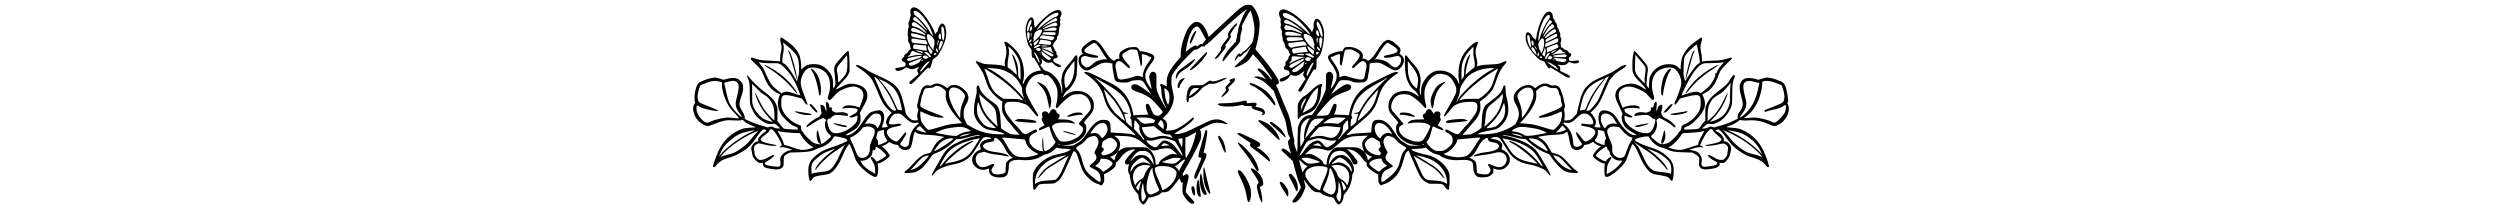 <svg xmlns="http://www.w3.org/2000/svg" width="1700mm" height="140mm" viewBox="0 0 1700 140" xml:space="preserve"><g transform="matrix(.022 0 0 -.022 -9.516 145.37)"><g transform="matrix(37.932 0 0 -37.932 12130 4961)"><g transform="matrix(.031 0 0 -.031 83.003 125.67)"><path d="m20093 5315c-68-29-160-102-322-253-92-87-261-243-376-348-116-105-219-201-229-213l-19-21-32 92c-62 186-174 307-284 308-85 0-194-96-255-223-97-205-156-414-163-582l-6-120-76-88c-230-267-303-422-288-620l4-67-43 24c-67 38-112 50-129 36-12-10-11-17 5-48 13-25 20-57 20-97 1-149 33-283 98-408 19-37 32-70 30-73-11-10-142 219-197 345-58 132-62 153-59 355 3 174 2 186-18 213-46 62-122 52-155-21-25-55-24-66 16-239 20-82 34-152 31-154-2-2-34 40-72 94-73 106-94 163-94 264 0 48 7 71 45 145 24 49 70 121 101 159 69 85 98 145 89 185-7 32-57 80-82 80-9 0-41 11-72 24-62 26-183 51-206 42-10-3-20 6-31 30-9 19-29 45-45 59-28 22-36 24-127 21-106-3-155-18-258-77-78-45-108-99-100-176l6-53h-30c-34 0-79-20-99-44-12-14-18-12-56 14-66 46-125 118-205 251-90 151-181 249-250 268-40 11-50 10-92-9-27-11-59-31-73-43-13-12-41-33-61-47-66-45-112-94-124-136-11-35-10-46 7-85l20-44-35-20c-60-35-77-67-77-149 0-96 39-176 109-223 88-60 142-55 261 22 39 25 110 66 159 92 104 53 173 63 290 41l70-13 2-77c2-43 12-117 23-165 11-49 22-107 26-131 13-100 65-127 240-127 111 0 124 2 180 29 50 24 77 29 160 33 126 7 163-6 203-71 15-25 62-100 105-166 42-66 77-122 77-125s-28 16-62 43c-212 162-296 212-360 212-62 0-98-29-98-77 0-54 39-83 172-128 160-55 290-123 370-196 71-63 288-311 288-328 0-5-21-30-47-55-48-46-48-46-103-40-84 10-106 36-169 200-17 45-40 89-51 99-26 23-68 13-76-19-8-31 12-126 41-198l23-56-162-5c-88-3-175-8-193-12l-31-7-12 58c-66 335-212 563-470 729-36 23-207 112-380 198-284 140-321 155-375 159-80 4-80-14 2-67 99-65 218-171 284-253 75-93 128-201 169-343 75-263 147-371 379-572 224-193 461-414 461-428 0-4-35 4-77 17-58 18-117 27-228 34-82 5-196 12-252 16l-103 7-1 61c-1 134-6 173-24 202-30 52-69 69-160 69-68 0-89-5-138-29-96-47-178-133-292-306-116-176-150-212-255-271-41-23-82-48-92-56-21-19-140-26-248-15l-85 9 86 2c167 2 320 62 441 172 91 81 128 157 128 258 0 75-16 122-47 139-27 16 0 63 99 170 112 122 139 174 145 284 7 107-17 175-88 252-97 106-199 149-354 149-133 0-222-38-339-142-46-41-44-31 10 67 22 39 49 71 72 86 85 54 181 192 227 326 23 67 26 95 31 265 2 105 6 217 9 249 8 97-34 118-80 40-15-26-70-93-122-151-152-169-189-238-214-402-10-66-10-92 4-169 18-93 20-178 8-222-5-18-9-2-14 55-14 157-76 284-199 401-69 66-122 98-208 124-49 14-59 22-103 84l-49 68 27 28c28 29 30 54 9 120-7 23-4 22 34-12 72-65 126-84 198-68l46 11 40-46c63-71 165-112 188-75 15 24-7 46-68 68-32 12-74 32-93 45-58 39-49 100 17 110 19 3 42 11 50 18 21 17 17 56-6 72-16 11-19 21-15 40 5 19-1 33-26 62-18 20-34 48-35 62-2 14-13 36-25 49-21 22-21 25-6 42 10 10 17 28 17 39s20 40 45 65c37 38 45 52 45 84 0 25 7 45 21 60 21 22 23 33 33 174 2 25 11 63 21 85 13 31 15 46 7 72-7 23-7 42 1 62 7 21 8 36 0 53-8 18-5 32 14 67 27 51 29 81 8 120-39 76-157 50-328-72-91-65-251-220-305-295-44-63-46-64-53-39-4 14-11 31-15 39-5 7-9 42-9 78 0 78-26 133-66 138-58 7-128-116-151-264-13-82-3-184 33-344 26-114 36-137 81-192 37-45 38-50 39-125 2-113 9-138 39-136 22 1 34-15 97-125 39-70 80-146 92-168l20-42-49-6c-190-25-339-146-411-331-11-30-11-30-20-7-6 15-5 31 1 42 31 58 41 239 20 375-24 160-80 300-164 412-60 80-211 221-270 253-43 23-47 23-63 8-16-16-15-21 11-74 39-80 46-207 18-319-30-117-34-156-23-204 8-38 7-42-7-36-61 24-171 38-337 45-203 9-218 11-326 61-65 30-71 31-86 16-16-16-15-19 9-44 37-40 133-185 168-252 16-32 48-116 71-187 48-149 75-205 134-289 55-77 185-201 257-246 51-30 56-37 50-59-4-14-7-72-7-130 0-97 2-110 32-172 38-81 100-173 143-213 18-16 56-62 84-100 29-39 77-97 107-130s63-70 73-83l20-23-115 7c-113 6-115 7-204 56-49 27-108 64-129 82l-40 33-8 154c-10 203-24 300-54 368-33 73-48 88-179 179-151 104-254 208-300 303-19 40-35 82-35 92 0 29-31 33-52 7-15-19-17-33-12-84 6-67 0-110-42-296-35-157-39-314-10-400 33-96 65-149 136-224 97-102 158-132 313-157 193-31 345-78 331-101-7-11-223-3-364 13-168 20-356 87-528 189l-91 54-43 91c-42 88-43 93-43 190 0 116 10 150 73 260 60 103 68 173 28 260-34 76-117 154-209 200-62 31-84 37-140 37-54 0-75-5-112-27-26-14-49-33-52-41-8-20-21-17-62 14-20 16-65 43-100 60-87 43-154 44-238 2-55-28-65-30-105-21-65 15-109-1-157-55-29-34-43-61-52-102-7-31-20-70-30-87-9-16-22-64-28-105-6-42-18-93-27-115-20-48-15-127 10-154 13-14 15-24 8-38-5-10-15-48-22-85-11-52-11-76-2-106 21-70 20-72-55-72-54 0-76 5-107 24-49 29-146 143-146 171 0 40-78 359-110 450-42 120-83 189-149 256-99 99-211 163-529 304-84 37-169 81-190 97-45 36-213 131-263 148-36 13-69 9-69-8 0-5 51-43 113-85 142-96 253-198 313-288 29-44 80-153 133-283 123-301 185-404 318-525l65-60-43-46c-54-58-85-109-99-167-10-40-9-52 9-92 11-25 26-46 33-46s2-7-10-16c-14-9-50-18-89-20-58-3-64-1-58 14 98 232 76 412-53 438-37 8-206-31-247-56-49-30-109-100-162-185-126-205-247-339-350-386-60-28-126-38-137-21-3 4 49 37 115 72 150 79 199 121 241 208 30 61 33 75 33 157 0 51-6 99-13 112-13 24-12 26 107 238 73 130 85 168 84 255-1 74-19 124-65 175-61 70-218 129-343 129-99 0-153-17-302-96-62-33-113-56-113-51 0 18 37 62 161 190 97 101 135 147 160 199l34 68v166c0 174-12 360-26 381-12 21-49-10-181-157-172-191-191-220-196-298-2-35 1-88 8-117 6-30 15-115 19-189 9-145 9-143-50-214-4-5-8 42-7 105 0 92-4 127-21 178-30 88-76 156-151 224-111 100-210 133-375 125-112-6-165-28-241-100-50-47-55-49-49-25 11 41-14 265-37 332-42 127-144 256-278 351-41 30-102 74-134 99-55 42-90 54-92 30 0-6-4-18-8-28-9-19-7-30 18-122 21-77 20-133-4-225-12-45-20-108-20-159v-83l-27 7c-16 3-125 10-243 15-217 8-284 18-404 59-80 28-96 27-96-5 0-21 16-42 67-88 169-151 219-218 272-362 90-239 200-379 361-456 80-39 75-35 62-50-22-27-52-163-52-233 1-86 43-214 95-291 44-63 202-217 267-260 26-17 71-39 101-48 48-15 55-21 59-47l5-29h-89c-49 0-132 5-186 10-109 12-100 6-210 144l-53 67 2 172c3 165 2 175-24 239-55 142-109 201-342 377-135 102-315 275-371 357-55 80-87 69-44-16 45-88 54-160 53-400-1-166 2-242 13-289 15-66 75-195 124-266 51-75 154-161 246-206 77-39 94-43 157-43 40-1 84 3 98 6 21 6 35-1 82-43 32-28 61-59 66-68 9-15 3-16-57-13-44 3-75 11-92 24-37 27-92 33-129 15-27-13-36-14-68-2-21 7-103 32-183 55-134 39-417 159-392 168 12 4-2 84-22 121-7 14-30 53-50 86s-44 83-53 112c-15 47-15 61-3 121 7 37 29 110 48 162 25 70 36 117 39 180 6 98-4 131-62 198-79 91-179 110-348 67l-106-27-78 25c-43 14-96 28-118 32-54 8-213-26-295-63-36-16-84-37-108-47-75-32-114-100-146-258-18-88-21-249-5-279 7-13 7-23 1-27-17-11-42-70-48-113-7-54 17-160 53-236 53-111 210-234 315-248 36-5 63 2 168 44 249 99 341 117 528 103 83-7 143-6 183 1l59 10 44-40c52-48 81-64 206-113l95-37-45-6c-25-3-88-8-140-11-129-9-168-19-285-75-234-113-397-283-515-534-59-124-152-390-144-411 11-28 51-17 74 20 30 49 108 116 176 152 33 17 115 48 184 68 124 36 159 52 340 156 124 71 230 172 322 308 72 107 169 231 205 263 16 14 25 16 56 7 20-5 39-14 42-19 6-9-33-50-48-50s-138-123-154-154c-8-16-13-41-9-56 4-25 2-28-27-34-53-11-105-54-134-113l-26-55 17-92c10-50 20-103 23-119 5-32 77-120 131-160 32-24 45-28 90-25l52 3v-38c0-68 51-98 209-122 178-27 250-15 311 50 22 24 24 33 24 149 1 144 2 145 99 197l62 34 220 6c250 7 360 26 466 79 34 18 86 38 116 46 125 33 280 144 329 238 26 50 32 56 61 56 41 0 174-26 238-46 45-14 85-44 85-64 0-23-224-117-462-194-173-56-286-120-408-234-145-134-180-258-149-517 15-128 42-147 94-66 39 63 84 79 294 106 80 10 131 22 167 40 108 53 232 222 328 447 25 59 58 133 75 165 29 59 101 163 112 163 12 0 77-157 113-271 20-64 48-139 62-165 65-121 231-286 381-376 139-85 170-76 193 55 12 72 10 173-6 225-5 19-3 22 19 22 45 0 183 78 249 140 58 55 61 60 46 77-9 10-23 33-33 52-21 42-88 115-139 152-33 25-36 30-20 35 57 20 110 47 144 74l39 31 61-32c39-21 80-34 115-37 48-4 55-7 66-33 37-90 168-134 265-90 57 26 80 78 110 251 22 132 45 210 59 210 4 0 18-9 32-20 49-38 120-52 323-61 135-6 229-16 303-32l109-22-74-47c-105-67-157-127-222-256-62-123-42-108-189-146-98-25-200-105-357-283-58-64-123-127-151-144-50-31-64-61-33-73 8-3 68-1 132 4 102 9 126 15 187 45 39 19 93 55 122 80 58 51 167 184 237 292 44 66 52 73 109 94 174 63 305 144 462 287l100 91 60 1c34 0 88 7 120 16 310 84 409 104 427 86 9-9 5-12-16-12-45 0-232-47-346-87-144-51-363-162-434-220-77-63-149-158-224-297-34-62-83-149-110-193-75-120-132-237-122-252 5-10 26 9 71 64 58 71 72 82 154 121 100 47 226 87 325 104 223 38 388 125 502 264 29 35 96 135 148 221 148 244 156 250 288 231 57-8 72-13 70-25s-21-18-65-23c-78-8-140-35-185-81-48-47-54-94-23-170 6-13-1-20-31-33-203-83-260-306-114-438 90-81 197-105 303-68l57 20v-49c0-124 99-189 288-189 91 0 159 23 185 63s47 134 47 212c0 92 16 127 69 154 61 32 145 41 267 30 224-21 424 22 549 116 17 12 51 26 75 30 83 13 168 60 258 143l43 39 42-14c24-8 102-17 185-20 96-4 142-10 139-17-1-6-36-28-77-49-56-28-112-45-220-67-161-34-242-62-340-121-195-115-340-293-357-437-3-27-2-124 2-215 6-136 10-167 23-172 19-7 56 27 90 84 39 66 67 74 262 76 151 1 169 4 210 25 126 64 174 135 324 475 150 342 155 353 164 359 4 2 24-10 44-27 30-27 41-49 68-137 101-334 139-411 265-535 90-89 181-147 268-171 31-9 57-21 57-25 0-5 9-9 20-9 13 0 30 17 50 52 30 51 31 57 28 148l-4 95 75 37c80 39 180 114 214 160 14 18 20 42 20 72-1 38 2 45 22 50 15 4 47 39 85 91 73 101 144 166 226 205 65 32 174 51 174 31 0-6-4-11-9-11-17 0-143-132-203-213-61-82-68-108-42-145 17-25 71-30 93-10 10 11 10 7 1-17-32-84-31-205 3-230 8-6 19-47 26-102 22-176 65-280 160-387 54-61 61-74 61-111 0-23 7-62 15-85 21-60 80-130 110-130 31 0 87 66 116 136 20 48 25 52 48 48 16-3 72 9 141 31 91 30 122 45 150 73 32 32 39 35 86 33 54-2 108 15 149 47 36 29 190 214 220 266 15 26 33 46 41 46s18-19 25-45c12-49 31-70 54-61 13 5 15 0 8-32-4-20-8-82-8-137 0-89 3-106 27-156 39-78 135-190 185-215 52-26 89-21 98 13 5 22-7 38-83 117-49 51-102 111-117 134-27 40-27 43-15 109 6 37 24 119 41 182 34 134 36 164 9 191s-52 25-90-7c-26-21-33-24-41-12-5 8-9 21-9 29 0 19 59 127 179 330 106 178 273 515 297 597 20 69 15 190-9 226-13 19-13 27-4 34 32 25 308 154 350 164 61 15 216 6 276-15 119-43 113 2-9 63-96 48-163 58-268 41-66-11-119-33-377-160-165-81-320-155-345-163-86-31-195-57-240-57-85 0-79 13 37 78 211 118 427 302 409 348-9 22-19 17-82-37-140-124-330-245-429-275-27-8-89-18-137-21-97-7-100-5-71 50 9 19 16 55 16 89 0 67-33 127-87 159l-34 20 66 62c124 118 205 273 225 429 10 83 9 92-24 235-28 121-34 168-34 258 0 100 3 115 27 165 50 101 190 273 386 472 169 172 196 196 215 189 26-10 64 7 124 55 37 31 46 34 83 28 36-6 42-4 46 13 3 11 16 25 28 31 41 18 148 114 346 307 199 194 618 560 693 605l41 24-31-44c-40-59-86-152-108-220-10-30-33-85-51-123-22-46-34-90-39-139-4-39-14-86-21-104-8-18-14-54-14-79s-7-60-16-76c-8-17-13-38-10-46 4-11-23-46-82-107-106-110-172-195-229-295-44-77-57-141-29-141 7 0 53 53 102 118 48 64 126 155 174 202 47 47 106 112 131 145 42 57 44 63 44 130s8 108 42 223c13 43 14 56 4 76-15 27-17 23 118 274 51 94 97 170 101 167 18-11 50-119 80-271 28-139 31-173 27-269-3-60-15-152-27-204-22-94-22-94-114-200-55-64-100-107-113-109-12-2-42-25-67-53-32-36-45-45-50-34-8 22-40 18-63-7-57-62-104-168-75-168 5 0 28 29 53 65 33 49 45 61 52 50 16-28 45-15 97 45 29 34 60 60 71 60s42 30 79 76c33 42 60 73 60 69 0-18-97-192-134-240-38-48-143-150-249-242-20-17-37-39-37-48 0-26 49-12 178 52 127 62 191 116 258 221l41 62 84-87c46-49 130-149 185-223 97-129 234-331 234-344 0-3-7-6-15-6s-29 21-47 48c-49 71-106 129-173 178-69 49-108 66-130 58-27-11-16-38 33-80 26-22 75-77 109-121l62-81-82 36c-67 29-95 36-152 36-96 1-92-17 13-53 121-42 181-83 312-211l116-115 38-110c40-116 168-438 216-541 44-94 58-142 80-276 29-167 39-206 65-253 35-63 39-82 16-90-29-9-45-57-37-114 4-27 22-98 41-158 19-59 35-110 35-112s-24 19-53 46c-93 88-188 119-195 65-4-25 10-40 194-208l99-91 39-149c59-227 104-371 142-453 19-41 34-80 34-88 0-31-128-240-211-343-47-60 30-84 104-33 46 32 119 124 143 179 9 21 31 72 50 112 37 80 41 103 20 153-7 19-16 57-20 84l-6 50 37-55c46-69 135-182 171-216 42-41 101-64 164-64 50 0 59-3 90-33 25-26 57-42 138-67 58-18 121-33 140-34 32-1 37-5 61-56 34-73 84-130 114-130 52 0 125 120 125 208 0 30 10 49 55 101 99 117 156 258 171 426 4 47 12 76 20 79 7 3 18 24 24 47 15 54 0 143-36 217s-124 166-190 198c-48 23-63 26-128 22-56-4-85-11-119-31-56-33-120-104-158-177l-30-55 5 55c13 129 69 244 141 286 49 28 143 42 208 30 82-15 196-134 252-261 35-78 51-95 91-95 36 0 64 29 64 66 0 42-226 314-261 314-5 0-9 5-9 11 0 20 109 1 174-31 82-39 153-104 226-205 40-55 70-87 86-91 19-5 25-12 23-33-1-14-1-36-1-48 4-48 139-165 252-217l53-25 1-104c1-97 3-106 30-145 26-38 66-57 66-32 0 5 19 14 43 20 109 26 253 126 345 240 68 84 115 183 156 331 20 70 45 148 56 174s20 54 20 63 18 31 39 49l39 32 23-57c55-138 252-576 276-615 53-85 93-125 166-163l72-38 160-1c191-2 218-10 258-78 30-51 78-90 100-81 21 8 35 358 17 424-38 141-172 294-351 400-97 58-156 78-330 115-159 34-300 87-312 117-4 13 17 16 141 21 88 3 164 11 189 20l42 14 43-39c90-83 175-130 258-143 24-4 58-18 75-30 125-94 328-137 543-116 158 15 281-13 314-72 7-12 15-67 18-123 4-86 10-109 35-160 41-80 86-103 205-103 133-1 220 33 270 106 19 28 22 41 17 83-3 28-5 50-4 50 2 0 30-9 62-21 112-39 224-10 306 79 51 55 70 101 70 168 0 101-68 202-168 249-43 21-53 30-48 43 31 76 25 122-23 169-46 47-111 74-189 81-50 4-63 8-63 22 0 13 15 18 73 27 128 18 144 5 287-232 52-86 119-186 148-221 114-139 279-226 502-264 99-17 225-57 325-104 82-39 96-50 154-121 45-55 66-74 71-64 9 14-44 126-112 237-23 37-73 121-111 187-119 207-182 283-302 363-169 113-483 231-683 258-37 5-50 10-43 17 12 12 215-27 357-69 49-15 123-29 165-31l76-5 98-89c151-138 288-222 470-288 49-18 64-29 82-60 41-72 147-205 228-287 114-115 189-150 347-164 64-5 124-7 132-4 33 13 16 42-44 79-39 24-91 72-153 143-183 207-243 253-378 287-50 13-95 27-99 32-5 4-30 49-56 98-81 155-139 218-261 287l-43 25 123 23c78 14 186 25 302 30 188 8 260 22 308 60 14 11 28 20 32 20 14 0 37-78 59-210 29-168 55-221 119-251 96-43 219-3 261 85 14 31 22 36 50 36 42 0 102 21 154 54l40 25 40-38c25-24 65-48 105-62l65-23-37-26c-53-40-136-131-159-177-20-39-20-41-3-69 42-68 207-174 273-174 28 0 29-1 21-38-11-52-7-252 6-284 13-35 48-44 96-24 125 52 350 248 432 375 28 42 56 109 84 195 38 121 106 286 116 286 3 0 13-10 24-23 51-59 94-138 150-269 77-180 153-310 230-393 83-89 135-112 290-131 68-9 153-26 188-38 55-18 70-28 96-66 57-81 78-66 94 65 32 260-4 383-150 518-128 119-230 175-446 246-188 62-317 117-385 163-34 23-36 27-23 45 22 32 223 83 325 83 32 0 37-4 49-36 7-20 45-69 83-110 78-82 179-141 259-151 24-3 75-21 113-40 122-61 194-74 446-82l225-6 63-34c34-19 77-50 94-69l30-36-6-93c-6-76-4-99 10-128 38-81 112-99 297-71 121 18 157 31 205 71 28 23 33 34 30 60l-4 31 57-4c53-4 59-2 97 32 57 52 110 134 121 186 5 25 15 71 22 103 11 46 11 66 0 105-20 76-97 142-165 142-22 0-24 3-19 33 10 65-77 178-164 212-39 16-61 39-45 49 4 2 24 8 44 14 37 10 37 10 101-57 35-37 102-121 149-187 112-155 188-230 328-324 152-102 194-122 341-165 68-20 150-51 183-68 68-36 146-103 176-152 23-37 63-48 74-20 3 8-16 81-43 162-127 390-311 627-601 777-108 56-177 74-320 82-63 4-126 10-140 14-22 6-19 9 30 25 93 30 176 71 245 120l65 47 61-11c41-7 95-7 171 0 171 15 352-21 540-107 118-55 151-55 251-2 200 106 318 368 238 526-17 34-17 39-3 60 14 22 14 35-2 150-21 140-47 244-76 301-26 52-82 99-127 107-21 4-60 18-88 32-64 32-226 65-279 57-23-4-76-18-119-32l-79-25-86 23c-114 31-229 32-288 1-132-68-156-212-78-472 59-197 50-269-53-404-32-42-38-58-41-112l-4-62-127-60c-125-60-264-109-390-138-36-9-73-19-82-25-12-6-27-4-46 6-40 21-68 19-122-9-30-16-68-26-108-28l-63-4 21 22c12 13 47 43 78 67 53 41 58 43 96 35 65-15 133-2 225 43 113 56 225 166 292 289 82 151 83 153 85 437 1 269 9 332 51 427 26 59 23 91-9 91-16 0-101-111-134-175-26-52-123-140-295-270-166-125-243-217-297-358-25-64-27-75-24-230l2-163-51-57c-28-31-66-80-83-108-38-62-37-61-268-71l-156-6 5 31c4 27 10 33 59 48 81 26 136 66 258 188 110 111 175 206 211 309 29 82 14 209-36 307-12 23-20 43-18 45 2 1 36 19 75 40 160 83 261 216 348 459 48 133 89 187 278 363 113 105 104 123-40 79-132-41-181-48-403-55-119-4-227-13-242-19l-28-12v86c0 55-8 115-21 167-23 91-22 180 5 254 8 22 16 60 18 84 4 60-15 61-88 4-32-25-93-69-135-99-132-94-254-250-300-384-20-58-44-246-37-293 4-28 3-27-49 22-73 69-128 92-233 97-233 11-440-118-525-328-13-32-20-84-24-178l-6-134-62 88 8 140c5 76 13 157 18 179 17 67 13 154-9 199-22 47-314 381-332 381-32 0-62-222-56-417 3-128 4-136 37-203 28-56 58-94 155-190 106-105 175-190 163-201-2-2-39 19-83 46-152 96-264 123-402 96-193-38-295-124-316-267-11-73 11-143 105-333 84-172 87-180 73-207-43-84 17-274 112-358 23-20 94-68 159-106l118-70-46-3c-130-9-284 130-463 418-76 122-144 183-237 212-147 45-223 23-252-74-29-99-16-217 39-339 6-14-2-16-63-15-76 2-116 20-88 41 28 20 40 94 24 146-16 51-72 141-111 178l-26 24 65 59c129 119 187 214 319 527 51 121 106 241 121 268 36 62 176 200 240 237 154 88 225 149 191 162-22 8-123-25-155-51-14-12-51-36-81-54-30-19-67-43-81-55s-131-69-260-126c-267-118-342-163-437-258-115-115-163-225-237-545l-43-188-57-64c-85-98-106-109-199-114l-79-3 9 38c11 52 8 191-6 224-8 20-7 33 5 56 17 34 20 91 4 131-6 15-17 66-24 112-8 47-23 103-34 125-10 23-27 67-36 99-29 102-109 157-200 137-36-8-48-5-99 20-108 55-215 36-336-60-21-17-42-30-46-30-5 0-22 14-38 30-89 91-283 57-420-74-77-74-110-146-104-229 3-53 12-76 56-152 95-166 105-288 36-436-42-89-52-99-151-158-155-92-353-161-513-180-141-16-357-24-364-13-14 23 138 70 331 101 152 24 219 57 301 147 181 197 206 383 106 774-8 30-14 95-14 146 0 69-4 95-15 104-19 16-45 6-45-17 0-10-16-52-35-92-43-90-107-154-290-291-152-113-156-118-189-191-29-67-44-164-54-363l-8-149-44-38c-24-20-85-60-135-88-81-44-100-51-151-52-33 0-83-4-111-8-29-4-53-5-53-2s28 38 63 76c34 39 80 93 102 120 22 28 76 89 121 136 89 95 154 210 175 308 11 53 8 191-5 222-5 11 13 28 66 64 98 67 225 196 270 274 21 36 61 135 89 220 72 216 135 334 236 442 43 46 45 51 30 66s-21 14-86-16c-108-50-123-52-331-61-143-6-216-14-274-29-44-12-80-21-82-21-1 0 2 19 8 42 10 47 6 85-23 200-31 126-23 220 28 325 25 50 26 55 10 70-16 16-21 15-74-12-68-36-213-175-270-260-107-159-152-303-160-515-4-100-1-154 10-207 9-39 13-81 10-94-5-18-10-12-27 34-30 80-75 138-151 196-108 81-223 116-361 109-68-4-94-10-151-38-120-59-245-210-294-355-18-55-23-93-23-173-1-95-2-101-14-71-23 56-26 150-7 250 26 142 9 272-49 390-34 67-53 92-156 204-45 50-98 114-118 143-26 39-41 52-56 50-20-3-21-10-24-113-6-188 15-402 48-501 49-144 116-243 207-305 27-19 55-52 78-93 19-34 35-66 35-69 0-4-27 13-60 37-125 92-241 125-374 107-134-19-214-62-287-157-59-76-79-138-79-238 0-113 30-172 155-305 99-107 118-138 91-153-30-17-46-65-46-139 0-101 37-177 128-258 121-110 274-170 441-172l86-2-85-9c-47-5-120-6-162-3-64 4-85 11-126 38-28 17-76 47-106 65-66 39-129 111-211 242-80 129-126 186-191 241-89 74-136 93-229 94-141 0-172-35-188-215l-10-117-101-7c-56-4-166-11-246-16-108-6-165-15-222-33-43-14-78-21-78-17 0 25 163 177 424 396 260 217 339 331 416 603 41 142 94 250 169 343 66 82 185 188 284 253 82 53 82 71 2 67-54-4-91-19-375-159-173-86-344-175-380-198-258-166-404-394-470-728-11-57-13-59-38-52-15 4-102 9-193 12l-167 5 23 56c29 72 49 167 41 198-8 32-50 42-76 19-11-10-34-54-51-99-41-107-62-146-92-174-23-22-36-24-166-29-88-4-141-2-141 4 0 17 304 366 371 425 77 70 211 140 367 193 133 45 172 74 172 128 0 48-36 77-98 77-64 0-148-50-359-212-35-27-63-46-63-44 0 3 25 44 56 91 30 48 74 121 97 162 58 105 79 116 217 110 88-3 115-9 170-33 59-26 75-28 185-29 102 0 126 3 159 21 44 23 76 73 76 121 0 17 9 71 21 119 11 48 22 122 23 163l3 76 69 13c38 7 98 11 134 9 71-4 127-29 299-131 110-65 151-80 197-73 117 19 230 200 196 315-11 37-71 103-103 114-10 3-10 11 4 40 21 45 21 71 1 115-15 30-42 56-179 169-16 13-35 24-43 24-7 0-27 7-44 16-26 13-37 14-74 4-81-23-157-107-279-310-61-102-115-164-181-211-37-25-43-27-55-13-20 24-65 44-99 44h-31l7 49c10 76-19 129-98 180-34 23-74 44-88 47s-41 12-60 19c-49 19-198 18-228-1-13-9-34-37-46-64-17-36-26-46-34-38-23 23-183-18-308-79-32-15-54-49-54-81 0-30 46-115 95-177 26-33 67-100 91-149 36-73 44-100 44-145 0-101-25-174-91-272-33-50-63-89-65-86-3 2 11 72 31 154 40 173 41 184 16 239-33 73-109 83-155 21-20-27-21-39-18-213 2-138-1-197-12-233-33-112-119-281-247-486-103-165-104-166-169-168-125-4-240-110-293-270-19-56-21-91-25-379-2-175-7-318-11-318-13 0-91 234-81 244 14 14 12 53-6 111-8 28-19 73-24 100-42 241-54 303-76 395-15 58-45 146-67 195-74 166-158 369-199 480-22 61-55 137-72 170s-32 63-34 68c-2 4 7 7 21 7 13 0 31 8 40 18 28 31 21 81-22 154-101 172-327 474-485 648-55 60-94 111-92 120 2 8 16 56 30 105 53 179 92 491 77 612-21 166-130 386-212 428-35 19-134 19-176 0zm-4895-221c4-26-43-84-68-84-51 0-264-138-381-246-72-68-119-103-119-88 0 3 23 39 51 80 59 86 208 231 294 289 107 71 216 95 223 49zm-40-135c23-36 6-57-56-69-67-14-214-81-292-134l-55-38 30 32c69 72 305 230 345 230 8 0 21-9 28-21zm-668-64c0-33-14-73-51-145-9-19-20-51-24-71-4-19-16-41-27-48-21-13-21-12-15 68 4 60 13 97 34 144 47 100 83 122 83 52zm680-81c0-5-6-19-14-29-11-16-28-20-88-21-55-1-93-9-158-33-115-43-120-45-120-33 0 23 230 143 308 161 31 7 40 5 54-13 10-12 18-26 18-32zm-666-117c-7-25-43-67-57-67-15 0-2 87 18 117l18 26 14-27c8-15 11-36 7-49zm4391 28c19-19 63-93 99-164 37-72 71-133 76-136 6-4-12-31-40-63-27-31-50-60-50-65 0-4-5-5-11-2-18 12-57-4-95-37-32-28-37-30-46-15-5 9-15 17-23 17-31 0-106-42-178-100-43-34-79-61-81-59-6 8 35 227 60 314 27 99 82 222 120 272 27 35 87 72 118 73 10 0 33-16 51-35zm-3754-16c8-16 8-27 0-43-11-20-19-21-175-21-189 0-204 10-72 49 108 33 112 34 178 35 49 1 59-2 69-20zm-377-44c10-27-32-118-81-177-41-49-153-148-153-135 0 2 5 18 11 35 7 20 7 37 1 48-7 12-5 28 4 50 8 18 14 45 14 60 0 35 31 73 88 106 52 31 107 37 116 13zm-333-77c23-43-8-226-31-187-5 7-14 50-21 95-10 67-10 86 1 99 18 21 37 19 51-7zm688 4c7-14 6-25-5-40-12-18-25-22-68-22-58 0-269 20-275 26-2 2 4 15 13 29 16 25 17 25 171 25 140 0 155-2 164-18zm-631-33c2-19-1-46-6-59-8-21-10-14-13 38-4 65 13 85 19 21zm422-49c156-15 167-18 173-42 8-28-46-83-71-73-30 12-155 34-235 41-42 4-77 11-77 16s12 25 27 44c22 29 31 35 52 30 14-4 73-11 131-16zm-254-164c-14-23-41-55-60-70l-35-26-10 37c-9 31-8 39 5 46 8 5 39 28 67 51 45 36 52 40 55 24 2-10-8-38-22-62zm-166 64c0-40-55-94-71-68-5 8 2 24 23 45 32 33 48 41 48 23zm478-35c36-8 48-48 25-83-12-19-20-23-41-18-23 6-212 24-264 25-15 1-15 6 7 47 14 26 25 52 25 59 0 11 141-6 248-30zm-6830-188c99-86 173-175 202-243 41-94 56-393 24-470-9-21-22-65-28-98l-13-60-58 100c-136 233-222 340-298 375-26 12-27 15-27 88 0 42 7 105 15 141 25 105 29 188 12 257l-14 62 46-35c25-20 88-72 139-117zm8037 123c42-26 98-100 175-230 34-58 77-124 96-146l33-41-42 4c-49 6-187-26-248-57-22-12-69-48-104-80-56-52-108-80-152-80-15 0-103 66-120 89-6 10-16 42-21 72-14 74 2 110 57 132 40 16 44 16 129-9 114-33 254-39 260-10 2 10 0 22-5 27s-68 22-139 38c-167 36-214 60-214 106 0 13 8 32 18 44 21 27 212 158 231 160 7 0 28-8 46-19zm7798-50c110-73 137-100 137-136 0-44-59-75-205-104-144-29-157-35-153-63 3-21 7-22 88-20 57 1 113 10 171 27 95 28 139 24 174-14 21-23 23-83 6-147-13-47-93-123-130-123-40 0-95 31-153 86-31 30-81 66-111 79-71 33-200 59-250 51l-40-7 31 35c16 19 56 78 87 133 101 172 185 272 231 273 5 0 58-32 117-70zm-9477 36c3-8 4-24 2-35-3-19-4-18-32 6-23 20-26 27-15 34 21 13 39 11 45-5zm17509-152c13-56 29-137 34-180 5-44 13-97 16-119 6-39 5-41-40-69-58-36-108-98-242-298l-107-159-12 58c-7 32-16 69-21 83-13 36 1 437 17 480 29 79 102 163 250 290 71 61 75 63 78 40 2-14 14-71 27-126zm-17297 130c12-4 22-9 22-13 0-11-154-79-167-74-23 9-13 28 35 59 48 33 70 38 110 28zm197-23c15-6 11-9-20-14-22-4-61-7-87-7-38 0-46 3-42 15 5 11 22 15 68 14 33 0 70-4 81-8zm-914-118c78-86 142-190 174-284 27-79 29-96 33-289l4-205-33 44c-32 43-33 45-30 140 3 117-18 228-60 330-35 85-74 151-89 151-16 0-12-16 26-119 52-136 104-411 79-411-3 0-31 26-63 58-31 32-83 76-114 97l-58 38v79c0 44 10 125 21 181 21 100 22 180 3 261l-7 29 30-21c17-12 55-48 84-79zm1012 69c9-9 15-33 15-51-1-26 5-40 28-57 50-40 18-38-59 5-40 22-114 54-163 70l-89 30 75 1c41 1 93 5 115 9 59 13 61 13 78-7zm11100-84c-4-83-1-121 16-195 21-93 26-165 15-220-4-20-19-37-49-56-24-16-75-57-114-93l-71-66v44c1 71 45 266 84 369 38 103 42 119 26 119-15 0-54-66-89-151-40-97-61-207-61-325 0-93-1-96-35-141l-35-46v162c0 105 5 189 15 239 21 106 89 240 168 332 56 66 121 130 132 130 2 0 1-46-2-102zm-11385 60c21-18 14-48-14-59-33-12-54-6-84 26l-22 24 33 15c34 14 63 12 87-6zm104-38c125-49 223-101 235-126 10-23 9-26-14-37-21-9-32-7-76 18-86 47-207 135-207 151 0 18-1 18 62-6zm2441-8c12-13 30-77 57-213 22-107 40-195 40-196 1-13 17 2 27 24 9 19 11 62 6 155l-6 128h22c41 0 128-30 146-50 11-12 31-20 52-20 49 0 43-24-33-126-36-49-82-120-101-158-35-70-68-197-58-223 10-28-7-33-47-12-51 26-112 26-174 1-80-33-314-85-357-79-63 9-84 29-92 89-3 29-15 87-25 128-32 132-33 170-8 215 50 85 119 70 244-56 43-43 84-79 90-79s17 6 23 14c17 20 3 44-69 121-102 110-140 183-118 231 10 22 50 49 163 111 34 19 52 21 120 17 59-3 84-8 98-22zm5677 5c99-49 157-88 168-111 22-48-15-121-114-227-76-81-90-105-73-125 6-8 17-14 23-14s47 36 91 80c44 43 97 87 117 96 54 24 96 10 126-41 25-44 24-87-5-200-8-33-18-88-23-123-15-118-60-132-268-82-75 19-156 42-180 53-57 24-119 24-170-2-23-12-44-21-47-21s-5 22-5 48c0 102-50 213-165 367-74 99-81 125-35 125 17 0 43 9 58 20 37 27 136 60 152 50 10-6 12-36 6-133-5-105-4-128 9-140 8-9 15-20 15-26s4-11 9-11 15 26 21 58c6 31 15 73 20 92s16 77 25 129c21 125 34 149 82 153 103 9 119 7 163-15zm-8112-85c42-32 99-73 125-91 36-25 47-38 45-54-3-24-33-33-74-23-36 9-164 123-158 141 3 8-1 29-10 46-27 54-24 53 72-19zm-183-78c22-43 39-83 37-87-1-5 4-20 12-32 12-18 12-26 3-39-11-15-22 2-80 121-37 76-67 142-67 146 0 5 13-1 28-11 15-11 46-56 67-98zm85 91c20-24 6-28-15-5-10 11-13 20-8 20 6 0 16-7 23-15zm15770-215c113-127 130-155 130-217 0-29-7-97-16-151-9-55-14-125-11-162l5-65-97 100c-107 110-151 183-159 265-2 27-1 128 3 225l7 175 36-47c20-27 66-82 102-123zm-20851-51c1-219-21-287-141-417-107-116-103-116-105-8-1 50-9 125-18 166-26 123-14 154 125 310 36 41 79 93 96 114l29 39 7-39c4-21 7-96 7-165zm5968-119c-6-157-28-257-84-370-37-75-123-175-145-168-15 5-36 123-37 208-2 140 44 236 204 429 45 55 61 68 64 54 2-10 1-79-2-153zm8883 17c103-131 150-245 150-360 0-43-24-195-32-203-12-11-93 63-128 117-81 125-110 243-110 449v145l25-30c14-16 57-70 95-118zm-17055 103c50-6 155-10 235-8 136 3 148 1 195-21 67-32 216-183 287-291 83-126 153-262 193-380 21-58 43-117 51-132l14-26-148 49c-174 60-242 66-311 32l-45-22-93 71c-141 106-204 188-280 362-77 176-99 219-149 285-85 112-81 104-59 98 11-3 61-11 110-17zm25205-30c-23-27-46-53-52-56-16-10-77-110-97-161-11-26-20-42-20-35-1 6-5 12-10 12-13 0-20-49-8-53 6-2-11-49-40-108-58-118-136-212-237-284-34-24-70-52-79-63-17-19-18-19-60 2-29 14-60 20-97 20-49-1-215-44-336-88l-41-14 32 76c53 127 142 299 228 442 92 154 198 270 282 311 48 23 60 24 260 25 116 1 226 6 245 12 71 20 75 16 30-38zm-23787-106c223-57 332-211 330-464-1-85-6-122-28-195-39-124-42-153-19-162 11-3 22-11 25-16 13-19 46 8 134 106 76 86 103 109 170 144 110 59 250 103 325 103 119 0 231-68 258-156 17-58 15-102-9-180-20-65-78-214-83-214-2 0-28 9-59 19-115 40-250 48-326 19-26-9-75-57-67-65 2-3 39 1 80 8 139 22 326-3 326-45 0-8-9-30-20-49-15-25-42-44-110-78-49-24-90-49-90-55 0-30 107-19 168 16 19 12 37 18 41 15 12-13 3-112-14-146-48-92-164-191-305-258-105-51-227-71-300-51-67 18-111 70-138 161-34 113-39 175-17 199 11 13 25 18 37 14 12-3 28 6 50 29 18 19 52 44 74 56 38 19 50 19 150 11 60-5 131-13 157-18 42-9 49-7 58 10 30 56-100 99-235 78-66-10-76-9-121 11-59 26-65 33-65 81 0 42-11 53-39 39-22-12-31 2-31 48 0 30-36 92-57 99-24 7-35-48-24-114 6-33 11-78 11-100 0-36-1-37-14-18-8 12-20 42-26 67-14 55-32 73-84 82l-38 8 5-54c2-30 10-80 18-112 10-46 11-61 1-75-7-9-19-30-28-47-11-21-33-38-72-55-119-52-292-192-292-236 0-24 18-16 133 62 110 75 263 159 302 165 20 4 95-48 95-64 0-5-5-5-10-2-16 10-30-40-30-104 0-102 44-199 120-264 23-19 40-42 38-50-4-22-176-167-217-184-38-16-51-8-51 36 0 13-11 60-24 105-14 44-30 107-36 138-6 32-16 60-21 63-19 12-31-51-27-140 6-110 31-175 80-205l33-20h-27c-46 0-131 21-178 45-44 23-240 214-240 234 0 6-17 30-37 52-33 36-39 50-43 102l-5 60-82 33c-99 39-152 75-244 161-87 83-143 167-170 255-18 58-21 88-17 176 5 113 14 144 51 164 42 23 154 13 292-25 72-20 146-39 165-43 30-5 43-18 85-82 51-76 78-102 91-89 9 9 1 35-79 239-109 278-118 359-58 515 35 91 98 170 160 203 46 24 159 26 244 4zm22502-3c64-29 129-109 166-204 40-104 46-173 25-270-19-83-115-341-146-392-24-39-27-95-5-95 14 0 96 102 117 147 7 13 23 23 47 28 20 3 95 22 166 42 138 38 250 48 292 25 37-20 46-51 51-164 7-171-33-272-161-406-86-89-164-145-247-177-75-29-100-53-100-98 0-35-14-62-56-110-19-20-34-42-34-48 0-21-196-212-241-235-26-12-75-28-111-35-94-17-140 1-259 102-51 44-96 87-97 95-2 9 15 32 38 51 49 43 81 90 103 157 19 56 22 151 7 192-10 24-7 30 22 55 18 16 40 28 48 29 45 1 302-153 363-218 19-20 35-28 48-25 28 8 23 25-22 77-50 57-142 123-231 167-40 19-68 40-68 49 0 8-9 26-20 40-24 30-25 61-5 126 8 27 15 69 15 93v43l-37-7c-51-9-69-27-83-82-6-25-18-56-27-67-14-19-15-15-7 59 4 44 8 97 8 117 1 103-69 52-89-65-5-33-8-36-26-27-28 15-39 4-39-38 0-49-6-56-67-82-48-20-58-21-119-10-99 17-193-1-234-45-34-36-21-55 32-44 24 5 96 13 162 19 110 9 121 9 165-10 25-12 61-37 79-56 22-24 38-33 50-30 12 4 26-1 37-14 17-19 18-23 1-91-28-116-55-178-100-224-50-53-98-63-214-46-173 25-397 174-467 310-17 34-26 133-14 146 4 3 22-3 41-15 61-35 168-46 168-16 0 6-41 31-90 55-68 34-95 53-110 78-11 19-20 41-20 49 0 42 187 67 326 45 41-7 78-11 80-8 3 2 0 16-5 30-13 35-68 51-166 51-93-1-184-18-238-46l-38-19-28 63c-116 255-103 388 43 463 121 61 258 41 478-72 100-50 114-62 190-148 91-103 112-117 133-88 20 26 19 41-16 156-82 270-9 530 176 625 118 61 279 80 360 43zm-17790-12c109-13 174-33 274-84 168-84 234-147 341-325 47-78 50-87 50-151 0-49 8-90 29-148 15-45 25-81 21-81s-12 10-17 23c-18 38-184 218-299 323-208 190-403 334-572 422l-87 44 90-7c50-3 126-11 170-16zm13015-25c-47-25-123-71-169-102-297-197-697-587-730-711-4-14-13-27-21-29-8-3-11 0-7 9 60 135 81 201 85 269 5 85 20 119 109 255 81 123 150 183 286 250 139 69 272 97 492 103 39 2 39 1-45-44zm-13240-29c284-172 528-362 743-578 94-94 181-196 174-203-1-2-32 7-67 19-57 19-88 21-257 22l-192 2-72 47c-187 125-250 216-335 491-21 66-50 149-66 183-29 67-31 72-23 72 2 0 45-25 95-55zm13400 51c0-2-13-33-28-68-16-34-45-117-66-183-49-157-80-229-121-284-46-64-159-170-228-216l-58-38-197-1c-172-2-205-4-259-23-35-11-63-18-63-14 0 10 147 172 218 240 185 175 358 313 557 443 207 135 245 157 245 144zm-11958-138c37-36 45-39 71-27 21 10 31 8 61-10 92-57 192-202 232-337 28-93 23-272-10-398-24-93-25-100-8-112 9-7 19-14 22-14s34 34 68 76c77 91 236 225 311 261 47 22 73 28 159 31 99 4 105 3 167-27 75-37 107-72 149-161 39-83 47-170 20-223-21-39-79-109-195-232-41-44-83-93-93-108-21-34-14-46 45-79 92-51 63-178-63-281-54-45-170-99-258-122-87-23-198-17-237 11-44 33-108 130-154 232-65 148-65 145-13 186 35 26 62 38 117 48 96 17 275 15 366-5 41-9 77-14 80-11s-12 20-34 39c-62 51-137 70-287 70-125 0-127 0-112 20 46 63 43 108-10 130-24 10-35 22-39 44-7 34-41 69-75 78-32 8-71-22-103-80l-25-47-22 30c-39 52-129 49-154-5-9-20-9-37 1-77 12-45 12-52-3-60-25-14-19-43 24-114 22-36 40-67 40-69s-29-19-63-39c-35-19-69-41-75-48-15-18-8-54 9-50 25 6 136 51 187 77 27 14 54 25 60 25 5 0 16-28 25-62 26-105 78-237 114-291l35-52-18-35c-26-48-119-141-174-172-111-63-123-49-128 152-3 154-10 196-22 145-15-59-11-263 5-302l15-36-55 6c-78 8-156 47-225 112-70 68-90 106-90 175 0 88 34 137 126 180 78 38 96 57 69 76-10 8-15 14-10 14s4 5-2 11c-11 11-77-18-187-85-105-64-155-46-251 88-24 34-69 83-100 110-56 48-220 259-256 328-10 20-24 68-31 106-10 58-9 76 3 108 22 60 60 74 194 74 127 0 207-15 322-59 78-31 84-35 152-119 178-219 183-224 204-191 7 12-12 50-84 166-52 82-125 210-162 284-99 194-103 253-26 407 81 160 175 229 339 245 19 2 38 5 42 5 4 1 13-4 20-10zm10582-19c96-28 163-96 232-234 44-91 49-106 48-167 0-63-5-76-69-205-38-75-92-173-119-218-89-146-137-237-134-254 8-39 27-21 194 186 58 71 76 86 134 112 109 48 174 62 320 67 117 5 140 3 170-13 50-26 62-55 57-138-5-82-33-147-107-240-26-33-65-88-88-122s-65-81-93-104c-27-24-70-71-94-105-25-34-63-78-86-98-58-49-69-47-272 64-58 31-82 39-90 31-6-6-7-11-3-11 5 0 3-7-4-15-17-20-4-34 62-70 68-36 86-52 109-97 23-46 25-128 3-173-23-50-126-142-191-173-50-23-71-27-148-27-79 0-95 3-135 26-66 40-133 102-170 159l-32 50 27 31c14 18 34 48 44 68 18 35 72 212 86 279 8 39 24 41 81 7 51-30 203-85 209-76 11 18-27 59-83 91-34 19-62 38-62 41 0 4 18 37 40 73 43 71 49 100 24 114-15 8-15 15-3 60 10 40 10 57 1 77-25 54-115 57-154 5l-22-30-25 47c-32 58-71 88-103 80-34-9-68-44-75-78-4-22-15-34-39-44-53-22-56-67-10-130 15-20 13-20-117-20-160 0-238-19-288-71-18-19-30-36-27-39s36 2 74 11c85 21 270 23 371 5 55-10 82-21 117-48l44-34-49-112c-54-122-128-239-172-271-38-28-151-34-236-12s-205 79-259 123c-126 103-155 234-64 283 20 11 45 26 55 34 21 17 27 8-75 121-35 39-83 96-107 127-23 31-54 64-68 73-41 27-66 98-60 167 7 75 56 181 107 229 62 59 136 82 250 77 77-3 105-9 150-31 84-40 269-196 352-297 34-42 38-44 54-29 15 15 14 24-11 120-35 130-39 298-11 393 56 191 198 350 336 377 48 9 122 1 204-22zm4241-142c-30-57-87-182-125-278-39-96-87-202-106-237-39-70-130-185-197-251-41-39-49-43-80-37l-35 7 57 127c118 259 168 344 332 563 60 80 109 151 109 156 0 8 51 35 97 52 1 1-22-45-52-102zm-19213 67c47-23 268-324 355-482 47-86 173-356 173-371 0-18-51-21-82-5-47 24-125 109-184 199-54 84-100 180-203 429-34 82-73 171-87 198-26 52-22 57 28 32zm5831-47c29-18 113-66 187-106 434-235 608-437 675-786 12-60 12-72-1-86-19-21-18-45 5-61 15-11 19-30 23-115l5-102-36 28c-90 72-121 107-121 138 0 26-26 125-47 179-4 11 7 13 58 8 58-5 62-4 46 9-10 9-41 18-68 22-36 5-54 13-63 28-7 12-41 69-75 127s-92 145-127 193c-75 100-457 505-497 526-15 8-27 18-27 23 0 13 8 10 63-25zm7597 25c0-5-12-15-27-23-40-21-422-426-497-526-35-48-93-135-127-193s-68-115-75-127c-9-15-27-23-63-28-27-4-58-13-68-22-16-13-12-14 46-9 51 5 62 3 58-8-19-48-47-152-47-171 0-13-3-30-6-39-5-14-107-100-139-119-7-4-9 26-7 91 4 80 8 99 23 110 23 16 24 40 5 61-32 35 36 270 116 405 104 175 260 306 558 467 74 40 158 87 185 105 52 35 65 39 65 26zm5649-84c-186-216-309-418-407-668-28-71-31-75-58-72-16 2-49-4-73-12l-43-16 6 26c4 14 16 69 27 122 70 346 185 502 474 643 66 32 126 58 133 59 7 0-20-37-59-82zm-18884 19c220-107 337-232 413-442 22-60 83-327 76-334-1-2-17 2-35 8s-44 11-58 11c-23 0-29 8-50 63-13 34-58 134-102 222-80 164-145 260-295 438-41 48-71 87-67 87 5 0 58-24 118-53zm-4339-11c27-8 60-16 74-20 23-5 25-9 22-46-10-101 29-269 100-429 63-144 114-218 240-347 54-55 98-108 98-117s-2-17-4-17-68 7-147 15c-130 14-152 14-239-1-147-25-270-59-338-93-103-52-152-40-250 62-78 82-125 176-130 263-2 34 1 71 7 82 11 20 12 20 65-12 68-41 154-68 329-101 129-25 183-27 161-5-13 13-265 122-373 161-51 19-104 44-116 55-32 30-48 96-42 174 5 75 52 247 74 271 8 10 35 22 59 28 25 7 69 23 97 38 51 25 157 49 228 52 19 0 58-5 85-13zm461-5c88-41 96-137 32-387-34-133-40-169-35-222 7-78 38-149 99-224 26-31 51-68 57-83 9-24 8-25-12-14-46 25-193 178-244 254-80 122-100 172-148 391-24 109-47 211-51 225-6 25-4 27 72 47 138 38 170 40 230 13zm26783-11c36-11 80-20 99-20 26 0 31-3 23-12-6-7-17-53-26-103-46-268-148-492-295-647-70-75-175-161-184-152-11 11 13 55 60 112 61 75 92 146 99 224 5 53-1 89-35 222-64 250-56 346 32 387 51 24 127 20 227-11zm415 16c44-7 103-25 131-39s72-31 97-38c25-6 52-18 61-28 22-24 67-186 73-266 7-87-9-150-47-185-15-14-77-45-136-67-131-50-276-108-324-130-25-12-30-18-18-20 10-3 15-10 11-19-7-19 7-18 60 5 25 11 85 27 133 36 149 27 244 61 313 113 43 32 54 18 47-63-9-104-29-143-128-251-92-100-134-133-176-134-12 0-50 14-84 31-68 34-191 68-339 93-78 13-114 15-185 6-49-5-113-10-143-10h-54l70 49c129 91 237 232 314 411 53 122 101 315 104 415l2 80 39 12c52 15 83 15 179-1zm-1055-102c-6-32-10-148-10-257 0-187-2-203-26-275-61-182-147-287-296-359-48-24-114-49-148-57l-61-15 84 88c169 175 282 359 367 598 45 125 10 83-72-88-119-246-216-382-375-525l-63-56v124c0 162 14 249 51 328 51 110 99 163 197 221 160 94 171 104 320 290 20 26 38 46 39 45 2-1-2-29-7-62zm-25403-247c100-58 160-124 214-232 46-93 59-166 59-333v-113l-48 40c-63 53-181 190-239 277-25 37-84 147-131 244-82 170-117 212-72 87 85-239 198-423 368-599 47-48 81-88 76-88-33 1-142 34-200 62-128 61-265 220-315 365-23 64-24 81-24 321v252l115-117c86-89 135-130 197-166zm4617 216c30-11 73-39 108-71l57-53-6-77c-4-55-1-95 11-142 41-162 171-364 354-552 36-37 64-69 61-71-2-2-74-9-159-15-164-13-218-24-479-103-211-64-238-68-274-39-33 26-143 169-156 202-15 39-33 206-26 237l6 29 92-43c168-79 338-125 457-125 45 0 61 3 58 13-6 17-33 29-188 88-312 117-415 169-426 216-4 14 1 52 10 84s16 77 16 99c0 23 10 60 25 87 13 27 27 64 30 84s16 52 28 70c23 34 23 34 118 39 70 4 103 10 124 24 58 38 93 42 159 19zm16002-19c34-20 54-24 126-24 84 0 87-1 112-30 14-17 28-47 31-68 10-59 25-99 41-112 9-8 14-31 14-64 0-29 10-80 21-115 16-47 19-68 11-84-22-48-194-128-511-238-77-26-100-41-101-61 0-13 107-9 188 8 100 20 205 56 319 109 100 47 93 48 107-16 9-40-31-218-59-260-13-20-53-67-88-104-65-68-65-68-109-62-24 3-95 22-158 42-290 90-361 106-531 118l-164 12 92 98c115 124 210 256 268 372 60 120 79 199 72 296l-6 76 48 47c59 58 150 99 201 90 19-3 53-17 76-30zm-15511-42c97-48 175-137 175-198 0-19-18-73-39-121-58-130-85-239-85-355-1-54-2-98-3-98-9 0-133 187-168 252-156 295-172 508-41 548 43 12 102 2 161-28zm15055 9c64-45 80-159 40-286-35-112-132-303-206-402-37-51-70-93-73-93-4 0-5 35-3 78 5 110-21 237-74 361s-56 162-15 218c88 122 249 182 331 124zm-9579-32c52-44 62-67 73-174 6-63-4-150-24-200l-12-30-30 62c-16 34-36 99-44 143-18 104-29 240-19 240 4 0 29-18 56-41zm-1473-182c148-164 272-366 348-566 27-71 27-71 16-71-9 0-151 116-211 173-128 123-229 291-270 452-11 44-30 104-41 133s-20 57-20 63c0 11 50-41 178-184zm7019 111c-14-40-33-102-42-138-25-98-94-236-162-321-75-94-305-301-318-287-5 5 28 97 65 183 35 78 125 226 198 324 69 92 274 322 281 315 2-2-8-36-22-76zm3269-235c-58-226-149-377-339-559-66-63-122-112-125-110-2 3 0 25 7 50 6 24 15 104 21 178 15 210 41 268 166 372 33 28 96 80 138 115 43 35 94 84 114 108l37 44 3-49c2-29-7-90-22-149zm-13564 26c249-204 260-223 278-468 6-74 15-152 21-174 6-21 8-41 6-44-3-2-56 46-119 106-185 178-277 330-333 552-14 54-25 119-25 145v48l35-41c19-22 80-78 137-124zm1044-37c-9-8-26 10-26 26 1 15 2 15 15-2 8-11 13-21 11-24zm-1217-90c59-187 188-378 353-522 58-50 82-77 73-82-19-11-192 20-236 43-61 30-117 86-170 167-66 101-83 157-84 272 0 88 19 200 33 200 4 0 18-35 31-78zm13812-26c15-88 7-194-19-269-37-104-138-225-228-270-36-18-210-51-231-43-9 4 16 33 77 88 166 149 281 317 346 505 16 46 32 77 36 70 4-6 12-43 19-81zm-16438-217c70-55 54-217-34-341l-22-30-12 29c-7 16-26 41-43 55-41 34-156 55-224 41-27-5-48-8-48-6 0 1 20 33 44 70 51 80 137 170 180 189 49 21 129 18 159-7zm560 5c18-9 72-55 120-101 108-104 174-138 250-130 29 3 61 7 72 9 28 4 34-38 7-46-27-9-103-91-137-150-45-76-74-168-85-268-13-114-25-145-61-163-41-22-75-18-130 12-57 30-61 50-25 98 14 17 50 74 81 125 40 68 54 101 50 117-3 13-9 23-14 23-10 0-89-90-150-171-23-32-55-62-72-69-26-11-36-9-93 19-116 57-204 182-176 251 25 60 96 92 269 124 75 13 100 25 101 48 0 18-39 25-95 17-33-4-83-11-112-15-35-4-63-2-84 6-29 12-31 16-25 50 14 87 71 176 135 210 45 24 130 26 174 4zm18055-3c53-27 97-77 127-144 50-108 14-138-138-118-51 7-101 14-113 16-28 6-57-16-49-37 7-17 54-31 169-48 117-18 206-78 206-138 0-71-96-183-195-228-78-36-97-27-175 86-42 62-115 140-130 140-35 0 29-148 111-256 22-28 39-55 39-61 0-18-81-65-120-70-46-6-98 19-104 50-3 12-10 65-15 118-12 106-36 185-80 262-33 57-123 153-153 163-13 4-18 13-16 27 3 23 2 23 101 11 77-10 127 15 237 121 52 51 109 99 125 108 42 23 127 21 173-2zm570-5c26-13 59-37 73-53 23-24 129-188 129-198 0-2-15 1-32 6-78 22-179 0-229-50-20-20-41-45-47-56-12-20-12-20-33 5-34 40-79 143-85 196-8 64 10 128 43 153 37 30 119 28 181-3zm-12044-104c32-12 69-28 82-37 23-15 23-16 7-50-15-31-21-35-56-35-22 0-79-5-127-12-86-11-87-11-140 18-29 16-60 39-68 53-9 13-34 37-55 52l-38 28 53 4c122 10 282 0 342-21zm5044 21c78-6 81-7 60-21-13-9-44-35-69-58s-66-52-89-64c-42-21-48-22-134-10-57 8-126 10-189 5-70-5-97-4-93 4 4 6 35 31 70 56 120 85 222 106 444 88zm-882-35c-37-51-86-160-111-244-31-103-47-294-25-294 9 0 7-8-5-27-10-15-35-60-55-99l-37-73-7 61c-19 185 2 456 41 533 39 75 104 135 171 155 42 13 46 12 28-12zm382 4c-3-9-184-173-201-184-7-4-25-10-42-14-27-7-28-8-7-12 20-3 15-11-54-85-43-45-104-115-136-156-47-59-58-68-53-45 31 135 90 305 132 376 32 55 70 90 123 115 28 13 244 18 238 5zm-4254-65c14-18 30-54 36-80 10-45 4-127-9-127-3 0-37 29-74 64-65 60-68 65-56 87 19 36 60 89 70 89 4 0 19-15 33-33zm-703 13c11-6 40-39 64-72 39-54 44-66 39-98-12-75 35-198 104-272 20-22 23-32 16-49-10-21-12-20-37 23-15 25-71 93-125 149l-98 104 4 113c2 61 6 112 9 112 2 0 13-5 24-10zm5591-97 4-108-99-104c-54-57-112-124-128-149-22-34-30-41-35-29-4 11 7 32 30 59 60 70 88 140 91 229 2 72 5 79 44 132 37 51 64 76 83 77 3 0 8-48 10-107zm-6393 24c31-15 62-76 68-130 7-63-30-152-87-209-26-27-51-48-56-48s-18 17-29 37c-11 21-39 51-63 67-36 25-52 30-105 31-34 0-75-4-91-9l-28-9 18 29c84 133 165 215 239 242 41 14 105 14 134-1zm7294-3c74-25 162-113 236-236l22-38-38 16c-87 37-196-3-251-91l-28-45-37 31c-67 55-120 189-106 265 20 105 86 138 202 98zm4783-106 48-52-53-23c-57-25-161-53-199-53-21 0-21 2 10 29 18 16 56 56 83 90 28 33 53 61 56 61 4 0 28-23 55-52zm-16876-21c29-34 67-72 84-84 25-19 27-23 10-23-60 1-254 66-254 86 0 15 77 84 93 83 6 0 37-28 67-62zm6144 16c29-27 90-75 136-108 82-58 86-60 157-64 72-3 74-4 109-44 19-23 30-43 25-45-6-2-45 9-88 24-100 34-215 37-313 6-149-48-215-42-288 23-48 44-92 122-106 191l-7 31 148 15c81 8 154 16 162 16 7 1 37-19 65-45zm4591 38c44-6 120-13 168-17l88-6-6-32c-15-69-59-147-107-191-73-65-139-71-288-23-96 30-212 28-314-6-43-14-83-26-88-26-14 0 10 30 126 160l107 118 77 15c95 18 135 20 237 8zm-12066-21c22-11 49-32 61-47 32-41 24-115-24-223-87-194-85-189-86-285-1-135-36-195-143-240-49-20-80-19-127 5-46 23-58 44-130 225-28 71-66 158-85 194-39 73-43 99-17 107 95 32 222 127 282 212 30 42 42 52 80 60 77 17 147 14 189-8zm19597 8c57-10 66-15 91-50 15-22 62-73 105-113 60-56 93-80 139-96 33-12 62-26 65-31s-8-30-25-56c-45-71-105-205-142-320-37-114-56-135-136-148-80-12-180 45-215 124-17 37-19 58-15 111 7 73-2 104-87 306-52 125-58 177-25 219 48 61 121 77 245 54zm-17139-23c38-14 86-37 107-52 46-30 39-37-42-47-79-10-170-41-235-80l-58-35-102 5c-56 3-138 14-182 24-44 11-118 25-165 31-47 7-90 15-97 18-16 8 161 87 240 106 96 24 303 53 389 54 60 1 92-5 145-24zm14835 4c79-11 175-28 213-38 87-22 249-93 232-102-6-3-48-12-92-18-44-7-116-20-160-31-44-10-129-21-190-24-108-5-110-5-158 25-71 43-131 65-222 80-44 7-84 16-89 20-11 10 58 55 131 85 74 30 145 31 335 3zm-19882-75c50-45 114-142 173-259 63-128 64-131 28-150-43-22-42-47 1-34 21 6 54 5 91-2 68-12 188-47 200-59 5-4-14-10-41-14-71-9-164-59-212-113-54-62-67-107-52-191 12-70 1-113-33-126-47-18-304 19-352 50-44 28-26 63 52 102 69 34 165 112 165 133 0 35-35 23-192-65-68-38-149-55-200-43-14 4-44 29-67 58-38 44-45 60-52 117-5 37-12 84-15 105-8 50 10 90 54 120 56 38 75 40 154 18 118-33 228-51 311-51 110 0 98 20-24 40-144 24-271 61-296 87-41 40-31 64 60 138 45 37 91 72 103 77 11 5 31 30 42 54 27 55 48 57 102 8zm24692 19c9-10 19-28 22-40 4-13 52-59 106-104 55-44 102-90 106-102 16-50-90-99-286-132-130-21-140-24-140-36 0-22 225-3 353 30 127 32 140 31 197-10 37-28 54-69 46-116-3-21-10-68-15-105-7-57-14-73-51-117-49-58-56-61-118-61-62 1-104 17-207 79-91 54-135 65-135 32 0-24 115-112 187-143 45-20 53-27 53-50 0-18-8-33-22-42-46-29-286-66-342-52-39 10-59 55-46 108 16 70 12 110-19 174-41 86-99 124-231 148l-65 12 57 22c94 35 213 56 259 44 53-13 54 11 2 35-21 10-39 18-41 19-4 2 42 97 108 223 53 101 143 201 181 201 14 0 33-8 41-17zm-21780-48c-6-59 13-126 55-186l34-49-23-23c-22-22-145-78-198-90-24-6-25-5-25 52 0 45-6 66-26 97l-25 39 17 55c10 30 18 65 18 77 1 12 11 28 24 35 18 11 101 32 143 37 8 1 10-14 6-44zm18856 28c51-6 82-26 82-53 0-10 9-48 21-85l20-66-22-45c-16-34-20-57-16-90 2-24 1-44-3-44-22 0-151 45-193 68-67 36-73 51-37 97 40 51 63 126 58 187-5 48-4 49 18 44 13-4 45-9 72-13zm-22293-16c-301-126-704-418-873-632-40-50-32-25 29 96 54 109 112 183 207 267 138 121 245 189 359 226 70 23 261 64 298 64 27 0 25-2-20-21zm25676-53c91-41 238-121 334-182 187-119 425-322 493-419l23-32-53 24c-29 13-109 37-178 54-157 37-191 52-317 140-128 89-212 168-294 273-35 46-93 114-129 151l-65 69 55-22c30-12 89-37 131-56zm74 56c204-40 296-78 431-178 146-108 221-197 302-358l40-80-101 101c-194 192-516 409-762 512-64 27-42 28 90 3zm-25671-53c-32-34-88-99-123-145-79-102-160-178-279-262-142-100-179-118-325-155-74-18-154-43-177-55l-43-22 24 34c45 65 197 206 322 299 183 136 376 249 573 334 44 18 81 34 83 34 2 1-22-27-55-62zm633 38c52-14 300-36 456-40l58-1 37-67c49-89 201-246 272-279l52-25-53-23c-30-12-93-30-142-38-113-20-178-10-359 57-73 27-153 52-178 56-45 7-46 7-57 56-13 54-89 210-135 276-33 48-31 49 49 28zm24264-29c-45-66-128-240-136-285-6-38-9-40-54-50-25-5-112-33-191-61-92-32-169-53-210-56-78-7-205 15-279 46l-53 23 51 24c59 28 220 187 261 256 51 86 54 89 112 92 191 8 400 26 443 38 87 25 90 23 56-27zm-13337-3c-54-241-110-399-192-545-37-65-70-117-74-118-12 0-19 146-16 342l3 196 35 11c19 6 80 38 135 70 55 33 103 60 107 60 3 1 4-7 2-16zm-6044-63c-144-42-160-45-160-31 0 11 97 49 155 61 22 4 63 8 90 8 45 1 36-3-85-38zm14456 31c64-12 164-50 164-62 0-14-16-11-165 30-121 34-134 40-94 40 26 1 68-3 95-8zm-10276-55c200-6 350-71 513-223 55-50 117-104 138-119 54-37 119-48 172-28 145 53 316 66 386 29 38-19 158-131 150-139-3-3-21-1-40 4-57 17-101 11-168-20-142-67-261-165-261-214 0-18-7-26-27-30-16-4-36-9-45-12-16-5-18 2-18 51 0 154-100 335-212 386-51 23-60 24-308 24-239-1-259-2-315-23-33-13-76-35-95-50-58-47-62-46-36 7 66 130 36 259-76 332-27 17-48 32-48 34 0 1 39 1 88-1 48-2 139-5 202-8zm6339-25c-36-26-64-57-83-91-25-47-28-60-24-119 4-45 14-83 32-120 28-55 25-56-34-9-19 15-62 37-95 50-56 21-76 22-315 23-248 0-257-1-308-24-112-51-212-232-212-386 0-49-2-56-17-51-10 3-30 8-45 12-21 4-28 12-28 30 0 49-119 147-261 214-67 31-111 37-168 20-19-5-37-7-40-4-8 8 112 120 149 139 69 36 247 22 387-29 54-20 118-9 174 30 22 15 87 72 144 125 110 104 168 139 302 186 69 24 98 27 263 33 102 4 196 7 209 8 19 2 13-6-30-37zm-7088-2c28-30 49-83 49-124 0-48-34-144-71-201-41-64-45-98-14-124 8-7 19-27 25-45 18-55-2-106-61-157-28-24-66-57-85-73-23-19-33-36-29-45 3-9 40-33 83-54 117-57 149-82 177-140 27-55 43-181 26-205-15-23-64 4-196 110-179 144-220 208-280 428-45 164-70 222-124 285-23 26-41 56-39 65s28 30 58 48c101 58 151 98 195 154 36 46 56 61 107 82 35 14 83 26 106 27 36 0 49-5 73-31zm7763 5c49-19 74-37 103-72 51-63 88-95 153-133 76-45 120-78 120-90 0-6-23-34-50-63-53-56-68-94-121-300-42-163-117-271-281-403-131-105-184-135-199-113s-2 146 21 196c26 60 60 90 164 140 93 46 116 61 116 75 0 5-21 24-47 42-153 105-185 183-113 274 28 36 26 48-20 117-36 57-70 153-70 201 0 41 21 94 49 124 37 40 86 41 175 5zm-10001-35c73-5 165-14 205-19 40-6 91-10 111-10 34 0 39-3 44-29 4-16 20-59 37-95 48-101 175-209 295-251 34-12-44-44-174-72-96-20-134-24-221-20-156 7-201 24-280 106-44 46-81 97-114 162-54 103-114 197-141 219-17 14-16 15 6 22 13 4 41 5 62 2 21-2 97-9 170-15zm2684-21c24-16 54-49 69-74 22-37 25-52 20-87-19-116-149-229-297-257-75-14-82-13-101 21l-18 30 35 35c19 19 35 44 35 56 0 25-27 58-48 58-10 0-12 6-8 23 4 12 9 45 13 74 6 51 7 53 67 92 121 79 155 83 233 29zm6840 22c24-10 62-32 85-48 24-16 50-31 59-34 11-4 18-24 22-60 4-29 9-62 12-73 4-15-2-24-25-37-41-23-40-58 5-102l35-35-18-31c-17-31-18-31-72-25-154 19-286 110-324 223-22 63-20 83 10 128 32 48 57 70 109 94 49 24 50 24 102 0zm2772 14 31-6-33-39c-18-21-49-66-67-99-71-126-151-239-205-288-47-43-65-53-127-67-40-9-109-16-153-16-92 0-294 40-350 69l-38 19 45 17c134 52 291 218 314 333 6 30 8 31 72 36 151 12 331 29 392 36 36 5 70 9 76 10 6 0 25-2 43-5zm-12655-34c51-35 131-139 176-230 58-115 115-193 170-230l52-34-40-14c-58-19-126-82-140-130-7-22-12-82-12-135 0-90-1-97-25-116-33-25-108-41-199-41-84 0-118 19-143 77-12 30-12 38 5 76 11 23 29 51 41 61 27 24 27 42 0 56-17 10-35 4-106-31-166-82-275-63-338 62-31 61-32 124-4 185 27 56 52 73 142 95 62 16 74 16 98 4 49-26 172-54 284-64 61-6 156-21 212-33 57-12 106-19 109-15 31 30-133 89-296 107-122 13-217 34-277 62-46 22-103 79-103 104 0 29 64 82 106 88 164 25 194 39 194 90 0 46 34 48 94 6zm12887-9c12-56 27-64 183-87 45-6 106-60 106-92 0-11-11-34-25-50-47-56-159-92-345-112-163-18-327-77-296-107 3-4 52 3 109 15 56 12 154 27 217 33 66 7 149 22 195 37 125 39 219 31 286-25 99-83 69-262-54-324-65-33-153-23-260 30-115 57-150 40-88-45 15-21 31-50 34-63 8-33-14-83-49-110-27-21-36-23-130-19-72 3-111 10-140 24l-39 19-6 120c-3 66-10 131-16 145-17 38-62 76-121 102l-53 24 51 34c57 39 113 117 176 243 49 99 97 162 159 209 63 48 96 48 106-1zm-14072 20c24-6 24-7-13-38-90-79-457-305-472-290-11 11 121 189 168 227 110 87 230 126 317 101zm657-86c-33-52-86-134-116-182-138-217-273-298-605-362-55-10-108-22-117-26-40-16-12 20 100 124 198 186 406 342 560 420 34 17 62 36 62 42 0 17-71-1-145-38-214-108-472-320-638-525-63-79-93-105-104-95-5 6 141 262 182 317 130 178 372 307 726 389 68 16 131 29 140 30 12 1-1-27-45-94zm5051 61c59-19 116-37 125-41 29-12 227-370 212-384-8-8-76 69-139 159-75 105-139 165-219 205-51 26-82 35-119 35-47 0-53-3-96-48-25-27-63-68-83-91-35-41-39-43-75-36-57 10-128 53-178 106-57 61-60 83-7 72 64-14 143-5 242 26 132 41 197 41 337-3zm332-28c-1-35-4-90-8-123l-6-60-47 93c-27 51-48 104-48 117 0 21 5 24 48 28 26 2 50 4 55 5 4 1 7-26 6-60zm3747 31c103-31 182-40 247-26 32 7 37 5 37-10 0-49-200-183-254-169-14 3-44 31-70 65-97 125-147 139-272 76-80-40-144-100-219-205-63-90-131-167-139-159-8 7 48 122 128 261 73 127 61 118 216 167 127 40 197 41 326 0zm4812-3c329-76 576-203 705-363 52-64 212-331 204-340-11-10-40 16-104 95-165 203-425 417-638 525-74 37-145 55-145 38 0-6 28-25 62-42 154-78 362-234 561-420 111-104 139-140 100-124-10 4-63 16-118 26-332 64-467 145-605 362-30 48-83 130-116 182-34 52-60 95-58 95s70-15 152-34zm748 3c64-24 157-92 200-146 39-47 98-152 91-159-17-17-356 191-457 281-45 40-47 44-27 48 39 9 138-4 193-24zm2642-127c42-32 120-84 172-117 52-32 145-96 205-141 113-84 316-283 373-367 35-50 58-62 47-24-32 104-249 333-454 478-34 24-59 44-57 46 6 6 181-59 250-93 137-69 284-192 325-272 31-60 43-136 35-219l-6-72-31 15c-16 9-73 20-126 25-157 14-254 29-297 49-58 25-116 80-169 160-41 62-69 116-194 384-31 67-56 102-101 147-33 33-58 59-55 59 4 0 41-26 83-58zm-12349 3c30-14 51-28 49-31-3-3-37-7-74-8-38-2-84-7-101-11-41-9-42 3-4 44 35 38 59 39 130 6zm3999 8c11-10 27-30 36-44l17-27-58 14c-32 8-79 13-105 12s-51 1-54 5c-9 9 95 57 122 57 12 0 31-8 42-17zm-6823-23c17-7 15-9-12-9-18-1-33 4-33 9 0 12 17 12 45 0zm9575 0c0-5-15-10-32-9-28 0-30 2-13 9 28 12 45 12 45 0zm-15253-49c-19-27-53-93-77-147-130-298-225-438-328-482-46-20-132-35-299-52-45-5-95-16-111-24l-30-16-8 66c-9 86 0 172 21 214 38 73 176 193 310 270 53 30 307 127 289 110-5-4-49-38-99-75-206-155-390-353-420-452-11-38 12-26 47 24 57 84 260 283 373 367 61 45 153 109 205 141s109 69 125 82c17 12 31 23 33 23 1 0-13-22-31-49zm20063-40c0-26 26-61 45-61 6 0 16-27 23-59 10-47 22-70 58-110 63-70 135-104 213-99 34 1 61 0 61-4s-23-35-50-70c-72-91-185-186-280-237l-83-44 6 104c6 120 18 160 76 248 46 72 52 101 20 101-21 0-96-67-116-104-10-19-12-19-56-2-67 25-211 118-215 139-5 25 111 142 183 184 33 19 64 41 68 49 12 21 47-5 47-35zm-19120-23c53-30 170-149 170-172 0-26-214-156-257-156-6 0-14 8-17 18-12 35-84 102-111 102-36 0-32-26 16-101 57-87 70-128 76-243l6-98-34 17c-159 81-283 184-337 283l-23 42h53c37 0 69 8 104 25 109 54 163 127 165 221 0 27 3 43 6 37 14-35 73 4 73 48 0 34 19 42 45 19 11-9 40-28 65-42zm7053-82c74-43 130-157 143-286l5-55-30 55c-38 73-102 144-158 177-36 21-63 27-122 31-105 6-160-18-241-105-33-35-60-61-60-58 0 30 103 173 157 219 55 46 91 57 179 53 66-3 89-8 127-31zm-813-24c-23-30-69-156-70-187 0-17-4-15-28 11-16 17-40 39-55 49-31 20-35 35-9 35 25 0 112 53 146 89 37 38 43 40 16 3zm6629-71c22-12 48-21 58-21 15-1 14-4-7-21-14-11-39-33-55-49l-31-29-23 75c-13 41-34 91-48 112l-26 37 46-42c25-23 63-51 86-62zm-7979 5c-8-7-105-66-215-131-296-174-372-237-484-402-69-101-42-94 50 13 95 110 141 154 214 204 66 46 505 310 505 304 0-3-27-64-61-136-33-73-78-173-99-223-59-143-130-243-190-267-14-5-97-14-185-18-167-9-243-26-304-70-16-11-32-20-37-20-4 0-4 37-1 83 21 297 282 555 637 631 63 13 126 29 140 34 36 15 47 14 30-2zm9380-32c356-76 616-334 637-631l6-84-35 20c-79 47-147 62-314 71-182 9-203 16-257 82-43 53-71 108-137 267-29 69-72 165-96 213s-43 88-41 88c7 0 463-276 512-310 73-50 119-94 214-204 92-107 119-114 50-13-112 165-188 228-484 402-203 119-259 157-200 135 17-6 82-23 145-36zm-12980 30c0-15-108-139-181-208-91-86-142-119-237-153-64-23-94-25-53-4 11 7 69 67 127 134 149 171 180 197 274 223 52 14 70 16 70 8zm16490-10c79-23 118-52 216-161 49-54 115-124 146-155 32-32 53-58 48-58-20 0-140 48-183 73-80 47-252 221-301 305-10 16 9 15 74-4zm-5593-80c66-39 164-139 192-197 27-55 41-145 22-133-6 4-21 26-32 48-48 94-155 169-268 190-49 9-65 7-136-16-43-14-82-23-85-20-7 8 102 107 158 144 49 33 68 31 149-16zm-5185-23c84-67 134-118 105-108-111 40-160 49-212 39-113-23-217-98-264-190-11-22-26-44-32-48-19-12-5 78 22 133 44 93 212 232 281 233 18 0 51-19 100-59zm909 42c11-11-91-102-144-130-38-19-152-14-271 13l-78 18 38 19c22 11 91 37 154 58 105 35 123 38 203 35 49-2 93-8 98-13zm3477-23c70-23 142-49 160-59l34-17-79-18c-118-27-232-32-270-13-47 25-155 119-146 128 11 10 48 16 116 18 44 1 91-9 185-39zm-5361-23c53-27 93-68 93-95 0-36-109-135-217-197l-32-19-40 45c-24 28-65 58-106 78l-66 33 38 27c53 38 90 85 104 129l11 37 81-6c61-4 95-12 134-32zm7172 3c13-46 50-92 103-130l37-27-61-29c-37-17-77-48-103-76-24-27-48-48-53-48-6 0-51 27-101 60-90 61-151 121-151 150 0 55 116 120 230 130 41 4 78 8 81 8 3 1 11-16 18-38zm-5169 4c0-3-27-49-60-102-32-54-69-119-80-146l-22-48-17 28c-10 16-36 45-58 66l-41 36 43 17c26 9 65 39 97 72 49 51 95 82 126 83 6 0 12-3 12-6zm3078-78c32-32 71-62 97-71l43-17-46-41c-25-23-54-62-65-87-24-53-20-59-71 120-50 173-50 173-29 161 10-5 42-34 71-65zm-4039-68 51-11-49-52c-49-51-102-143-115-199-11-44-43-84-86-106-54-28-99-68-131-118l-27-43-21 55c-30 80-42 169-31 227 36 190 207 294 409 247zm5104-22c158-77 210-252 136-452l-21-55-27 43c-32 50-77 90-131 118-38 20-100 92-100 118 0 30-73 150-116 193l-45 44 48 12c80 20 192 11 256-21zm-4610-6c129-21 237-95 237-164 0-109-38-193-139-307-49-56-164-136-207-145-30-6-31-5-38 38-4 23-38 111-76 194-82 179-110 260-110 313 0 41 2 43 100 75 27 8 173 6 233-4zm4165-14c39-17 42-21 42-55 0-51-36-154-114-324-36-79-69-164-72-190-8-55-14-56-103-4-121 72-264 236-290 335-15 54-1 110 39 156 33 37 128 84 198 96 78 14 251 6 300-14zm-4554-51c-19-47 52-297 128-453 49-100 50-103 32-123-24-27-150-88-196-96-50-8-84 15-110 75-18 41-20 59-15 152 10 162 76 386 134 452 18 20 35 15 27-7zm4722-70c74-159 113-404 80-503-23-69-66-106-117-99-73 10-209 92-209 127 0 11 18 56 41 101 67 132 129 334 129 418 0 75 28 59 76-44zm-5026-257c0-2-9-30-19-63s-22-83-26-112c-10-75-27-84-61-33l-28 42 25 46c25 50 85 122 100 122 5 0 9-1 9-2zm5311-35c19-21 45-59 58-85l25-46-28-42c-15-23-32-40-39-37-6 2-17 37-24 77s-19 93-28 118c-18 53-17 52-6 52 5 0 24-17 42-37zm-66-138c18-104 19-204 4-277-19-91-43-101-82-35-41 70-43 90-12 158 23 52 27 78 32 192l6 132 18-41c10-22 25-80 34-129zm-5157-105c11-30 26-70 33-88 13-32 12-37-16-89-35-64-61-86-74-64-35 56-38 273-6 396 25 96 28 95 36-5 4-52 16-120 27-150z"></path><path d="m18770 4613c-50-61-120-222-120-278 0-28 14-40 28-22 15 18 142 298 142 313 0 28-20 22-50-13z"></path><path d="m8090 4125c0-4 7-19 15-35 25-49 64-175 136-444 38-143 72-262 74-265 17-17 13 27-15 161-63 301-161 588-200 588-6 0-10-2-10-5z"></path><path d="m31885 4106c-45-69-125-327-175-564-28-134-32-178-15-161 2 3 36 122 74 265 72 269 111 395 136 444 18 34 18 40 5 40-5 0-17-11-25-24z"></path><path d="m7466 3741c-3-4 50-42 117-83 243-151 466-340 615-522 90-110 120-141 127-134 17 17-119 203-234 322-127 130-300 260-471 354-97 53-148 74-154 63z"></path><path d="m32429 3698c-196-101-371-231-515-379-111-115-245-301-229-317 7-7 37 24 127 134 149 182 360 362 606 516 67 42 123 80 123 83 1 18-17 12-112-37z"></path><path d="m8690 3633c0-5 9-21 21-38 39-58 77-141 108-237 30-94 77-307 83-377 2-19 8-36 15-38 20-7 34 35 39 120 7 107-30 288-80 394-39 82-130 183-165 183-12 0-21-3-21-7z"></path><path d="m8655 2710c-9-15 10-42 90-128 75-81 95-95 115-82 17 11-16 60-102 155-56 61-89 78-103 55z"></path><path d="m8264 2528c-8-12 90-55 181-78 51-13 111-20 171-20 85 0 92 1 87 19-4 15-22 20-111 31-59 7-156 23-215 35s-110 18-113 13z"></path><path d="m9285 2209c-11-18 191-82 297-95 54-6 56-5 51 15-6 24-2 23-173 56-74 14-143 27-152 29-10 2-20 0-23-5z"></path><path d="m31210 3598c-56-57-110-158-134-253-42-168-52-349-21-392 17-23 35-8 35 29 0 50 48 271 81 376 33 101 64 169 107 235 21 32 23 40 11 48-22 14-25 12-79-43z"></path><path d="m31281 2702c-28-19-181-191-181-203 0-18 64 1 93 28 55 52 147 163 147 178 0 20-29 18-59-3z"></path><path d="m31635 2519c-44-10-140-26-213-35-109-15-132-21-130-33 3-13 21-17 87-19 117-4 351 54 351 88 0 17-15 17-95-1z"></path><path d="m30550 2189c-192-38-190-37-190-55 0-23 22-26 90-14s240 66 253 79c19 19-15 17-153-10z"></path><path d="m31112 2009c-5-13-12-42-16-64s-18-77-32-123c-27-90-28-145-4-150 22-4 67 72 81 136 22 106-2 273-29 201z"></path><path d="m14640 3290c0-5 35-44 78-87 119-119 170-233 213-472 11-64 25-120 29-125 14-14 31 39 43 132 13 100 1 161-64 309-52 118-102 172-204 219-77 36-95 40-95 24z"></path><path d="m15603 2485c-58-16-168-69-178-85-14-23 31-20 165 10 106 25 155 31 196 27 30-3 54-3 54 1s-9 18-19 32c-17 22-28 25-93 27-42 2-95-4-125-12z"></path><path d="m14125 2323c-11-3-24-9-29-14-6-5-18-9-28-9-31 0-20-14 25-32 59-23 505-53 523-36 13 14-17 45-53 56-84 25-380 49-438 35z"></path><path d="m15320 2004c0-17 255-94 313-94 34 0 6 20-51 36-31 9-92 27-135 40-74 23-127 31-127 18z"></path><path d="m25257 3264c-93-47-138-97-196-211-57-115-81-189-81-252 0-54 26-181 39-194 15-15 39 52 45 129 8 94 48 231 94 319 32 61 121 164 185 213 9 7 17 17 17 22 0 18-34 9-103-26z"></path><path d="m24192 2490c-13-5-21-14-17-19 3-5 1-12-5-16-25-15-6-23 43-18 40 4 88-3 190-27 75-18 144-29 153-26 15 6 15 8 0 25-9 10-51 33-93 51-60 25-94 32-162 36-47 2-96 0-109-6z"></path><path d="m25585 2314c-148-17-199-33-203-62-4-27 30-37 96-27 26 4 126 13 222 20 161 12 250 29 250 47 0 5-10 8-23 8s-28 5-35 12c-18 18-169 19-307 2z"></path><path d="m11335 5236c-33-33-40-70-27-135 10-46 9-59-3-78-8-12-15-40-15-62 0-23-9-55-22-76-19-33-20-42-10-86 10-42 9-54-3-73-9-14-15-44-15-72 1-27-2-68-5-90-5-28-2-51 8-70 11-21 12-36 5-54-14-36-3-87 27-125 18-24 25-46 25-77 0-24 6-50 13-57 10-11 9-15-3-19-24-8-70-59-70-76 0-9-18-25-40-36-42-21-60-45-60-79 0-13-12-26-30-36-56-29-35-90 39-116 30-11 32-14 29-57s-5-46-43-59c-22-8-78-19-123-24-46-5-88-11-93-15-5-3-9-16-9-30 0-35 35-48 103-40 51 7 86 24 163 81 19 14 25 13 68-11 69-38 132-37 219 3 45 22 67 28 67 19 0-7-9-21-19-30-30-27-34-61-11-106 11-21 20-41 20-43s-54-49-120-103c-65-54-122-105-125-113s3-23 13-34c19-18 21-18 56-2 21 10 67 52 104 94s124 134 193 205c119 121 128 128 144 113 9-10 21-15 26-11 18 10 38 62 60 148l22 87 58 40c69 47 99 88 178 245 104 209 133 334 112 487-18 127-67 196-119 168-45-24-92-112-92-171 0-18-8-33-24-44-14-8-27-25-31-36-10-31-21-24-34 23-35 117-185 363-307 500-127 145-238 194-299 133zm150-85c87-40 240-230 330-411 35-70 85-201 85-224 0-21-60 50-85 100-54 110-256 347-345 404-55 36-80 72-80 120 0 26 3 30 28 30 15 0 45-9 67-19zm43-228c83-83 222-257 222-278 0-5-35 24-77 66-103 100-167 151-230 183-68 34-83 59-52 92 12 13 28 24 36 24 7 0 53-39 101-87zm-48-91c78-52 258-228 245-241-7-6-31 6-72 37-102 77-165 111-233 125-60 12-65 15-74 45-8 28-6 36 14 57 28 30 44 27 120-23zm696-108c32-76 34-241 3-321-9-25-10-26-23-7-8 10-16 51-20 89-3 39-9 93-13 120-10 78-8 122 6 139 20 24 30 20 47-20zm-666-49c91-46 190-114 190-130 0-19-13-19-51 0-37 20-245 75-280 75-20 0-30 7-39 30-11 28-10 33 9 54 21 23 25 23 69 11 26-6 72-24 102-40zm21-136c79-22 149-45 156-51s13-23 13-38c0-27-1-27-42-20-24 4-88 16-143 25-158 27-171 31-185 65-30 72 3 75 201 19zm573 15c3-9 6-42 6-75 0-52-2-59-20-59-26 0-52 51-44 87 14 60 44 84 58 47zm-296-8c42-22 119-109 125-142 10-51 3-170-12-187-7-10-11-30-9-47 6-40-4-38-40 8-96 121-163 327-120 370 15 15 23 15 56-2zm-326-122c40-8 109-18 153-22l80-7 23-49c13-27 20-52 15-56-4-4-62 1-128 11s-150 18-187 18c-62 1-68 3-87 30-22 30-25 48-15 75 8 21 51 21 146 0zm574-46c-2-7-12-37-21-65-9-29-19-53-22-53-10 0 4 99 17 115 15 18 34 20 26 3zm94-13c16-19 8-50-40-153-41-87-60-98-60-34 0 46 26 155 42 182 15 24 41 26 58 5zm-554-96 122-12 6-46c3-25 8-56 12-69 6-22 5-22-52-16-33 3-81 12-109 19-42 12-76 16-176 24-4 1-12 14-19 30-9 24-9 34 4 59 14 27 20 30 53 26 21-2 93-9 159-15zm247-105 47-63-17-36c-9-19-22-34-27-32-6 2-26 29-44 60-35 58-50 122-37 154 7 17 8 17 18-1 7-11 33-47 60-82zm193-51c10-37-5-47-32-22-18 17-24 33-24 63l1 41 25-30c13-16 27-40 30-52zm-471 1c51-13 65-20 65-35 0-11-2-19-4-19-13 0-135 43-156 55l-25 14 28 1c15 0 57-7 92-16zm-140-23c28-12 85-32 127-44 43-12 78-25 78-28 0-4-36-7-80-7-82-1-156-12-250-37-65-17-70-18-70-6 0 5 17 18 38 28 30 14 38 24 40 50 3 30 46 79 61 70 3-1 29-13 56-26zm359-37c12-16 31-39 43-52 29-29 29-39 1-48-16-5-26 0-40 19-10 14-41 42-68 61-64 46-65 60-3 53 37-4 51-11 67-33zm205-7c8-11 3-17-25-31-42-20-49-17-40 19 7 28 45 35 65 12zm-239-75 34-29-28-18c-35-23-80-23-106 0s-25 40 2 59c33 23 59 20 98-12zm-150 4c0-22-19-32-148-75-156-53-201-60-224-34-16 17-16 20 0 40 13 17 40 28 113 43 79 16 177 32 247 39 6 0 12-5 12-13zm10-64c0-4-9-13-20-20-11-6-26-28-34-47-13-30-28-42-100-76-118-57-196-54-196 6 0 19 12 26 83 50 45 16 116 43 157 61 75 32 110 41 110 26zm40-37c0-2-13-11-30-20-30-16-40-9-18 13 12 12 48 17 48 7zm153-49c-14-25-215-256-223-256-4 0-11 8-15 18-4 11 1 22 14 31 12 7 21 20 21 28 0 20 117 151 155 175 36 22 59 24 48 4z"></path><path d="m21051 5193c-65-32-75-111-26-201 20-36 22-47 13-73-8-22-7-42 1-70 9-29 9-49 1-80-10-37-9-47 14-94 22-44 24-57 15-82-8-24-7-39 5-68 9-21 16-60 16-88 0-39 6-58 28-86 18-25 27-49 28-77 2-48 22-82 70-119 19-15 34-35 34-47 0-11 9-36 21-54l21-34-26-31c-16-18-26-43-26-61 0-24-10-40-41-69-38-35-41-42-36-78 4-33 1-43-19-60-26-23-33-71-11-89 6-6 36-17 66-24 51-13 55-16 67-56l12-43-51-34c-28-19-81-44-117-56-71-24-100-43-100-69 0-89 191-17 266 101l24 38 41-14c91-32 167-12 259 70 53 47 77 48 46 3-27-38-20-90 14-123 17-16 30-35 30-42s-43-73-95-147c-52-73-95-143-95-155 0-11 9-25 20-31 44-24 91 30 174 200 76 154 219 397 224 382 7-22 42-13 52 14 6 14 10 75 10 135v110l50 60c63 76 72 97 111 272 37 167 49 349 29 449-17 89-67 205-108 250-39 43-87 52-115 20-32-35-49-103-43-167 4-44 2-66-8-81-8-11-18-35-23-54l-9-33-55 79c-58 81-235 259-339 339-136 104-295 185-362 185-13 0-38-8-57-17zm244-127c104-54 189-122 320-258 98-101 204-242 192-254-9-9-65 34-137 106-107 107-345 266-458 306-71 24-95 43-112 85-20 47-8 59 54 59 46 0 70-8 141-44zm-31-165c99-51 246-155 326-230l65-61-69 46c-129 84-332 174-396 174-19 0-35 9-49 26l-20 26 21 29c12 16 27 29 34 29s47-17 88-39zm821-126c41-86 74-286 48-285-22 1-46 33-54 72-5 24-20 66-33 93-37 77-66 152-66 169 0 8 5 27 10 42l11 27 26-24c14-13 41-55 58-94zm-740-32c84-35 266-145 262-157-6-15-22-12-106 23-113 48-186 64-264 58-63-4-69-3-87 21-25 31-25 46 1 81l21 29 56-15c32-8 84-26 117-40zm686-127c21-47 25-116 7-116-7 0-25 12-40 27-23 22-28 35-28 73 0 46 15 74 33 63 5-3 18-24 28-47zm-610-20c139-41 164-50 167-66 2-13-25-15-198-14-212 2-230 5-230 49 0 51 7 55 95 55 58 0 108-7 166-24zm361-69c69-36 105-80 114-138 4-24 13-57 21-72 11-22 12-35 3-62-9-26-8-41 4-70 19-44 14-43-62 17-147 114-266 322-204 357 23 13 55 5 124-32zm-264-54c79-6 84-7 98-35 9-17 14-31 12-33-5-4-192-24-298-31-92-6-96-5-118 19-32 35-26 70 13 78 41 9 193 10 293 2zm599-11c21-16 22-21 12-97-11-98-28-175-38-175-17 0-33 61-38 147-5 76-3 97 11 118 19 29 24 30 53 7zm-106-82-6-75-12 41c-16 51-16 79-2 106 18 34 25 7 20-72zm-318-56c20-26 34-51 31-55-3-5-18-9-34-9-53 0-264-31-322-47l-58-16-35 28c-31 23-36 32-33 63l3 37 145 12c80 7 163 17 185 22 72 16 80 14 118-35zm186-179c47-31 45-26 27-85l-13-44-55 52c-57 54-105 139-94 167 5 15 13 11 50-23 24-22 62-52 85-67zm-171 43c7-23 22-54 33-69l19-27-43-6c-23-4-94-11-157-15-63-5-128-14-144-20-25-10-32-9-53 10-29 29-33 104-5 113 16 5 143 26 267 45 33 5 62 9 65 10 3 0 11-18 18-41zm336 3c25-25 37-45 33-55-8-21-17-20-49 7-27 21-50 87-31 87 5 0 26-18 47-39zm0-108c8-9-55-74-66-67-10 6-11 58-1 67 8 9 58 9 67 0zm-198-68c25-19 50-35 55-35 16 0 10-29-8-39-13-7-28-3-58 15-22 13-60 30-84 39-25 8-51 21-59 27-12 10-11 13 5 19 10 4 37 8 60 8 34 1 52-6 89-34zm-196 5c10-19 8-20-67-19-170 3-167 33 4 38 43 1 54-3 63-19zm-102-57c73-3 131-7 129-9-2-3-30-11-62-19-76-20-194-70-278-117-79-45-108-41-51 7 34 29 38 37 37 76-3 57 19 83 62 75 16-4 90-9 163-13zm286-43c6-6-1-21-20-41-25-27-34-30-68-26-73 10-86 60-24 90 29 14 36 14 68 1 19-8 39-19 44-24zm-184-29c0-13-38-45-127-104-195-128-192-127-231-110-20 8-31 19-28 26s9 20 12 30c7 20 102 71 249 133 116 49 125 51 125 25zm6-82c-9-13-16-37-16-54 0-24-12-43-57-87-83-81-128-108-177-108-44 0-66 13-66 40 0 9 42 45 98 83 53 36 124 88 157 115 60 49 92 55 61 11zm52-26c-15-15-31-24-34-20-10 10 26 47 45 47 11 0 8-7-11-27zm188-5c-18-43-148-312-153-317-2-3-10 4-17 15-13 16-13 22 0 41 8 12 14 36 14 52s4 32 9 35 26 39 46 78c38 76 80 128 102 128 11 0 11-6-1-32z"></path><path d="m28035 5132c-110-68-246-399-281-687-5-38-8-45-15-32-6 9-23 24-39 32-17 9-36 31-45 53-28 65-96 120-134 107-46-14-59-140-26-251 36-123 113-239 256-385 73-75 92-89 149-108l65-22 50-85c55-96 78-116 95-84 11 20 12 20 38 2 15-10 69-43 121-72s136-82 188-116c103-69 155-86 180-61 27 26 0 49-129 108l-123 57 3 50c3 52-6 70-54 98-29 17-13 24 31 14 96-22 173-5 225 50l28 30 48-22c56-25 134-29 181-9 38 15 46 33 29 57-12 16-19 17-78 6-73-13-147-15-165-4-6 4-14 23-18 43-6 31-3 38 20 53 57 37 54 98-5 111-16 4-30 13-30 20 0 22-41 55-69 55-15 0-36 13-57 35-18 20-41 35-54 35-18 0-21 4-16 24 3 14 1 37-4 51-8 20-6 39 5 73 17 47 13 93-9 111-9 7-12 27-8 60 4 40 0 55-17 77-11 15-21 39-21 55 0 15-12 41-26 58s-23 35-20 40c11 18-7 71-35 102-16 18-29 42-29 54s-11 32-25 45c-20 19-25 33-25 70 0 69-33 114-85 118-26 1-51-4-70-16zm74-85c14-37 1-79-40-126-65-74-209-378-209-441 0-20-38-100-47-100-13 0 9 183 33 271 52 197 123 342 194 394 42 31 58 32 69 2zm61-167c0-11-14-29-30-42-42-31-112-122-176-230-32-54-52-80-48-63 19 78 111 271 163 343 31 42 31 42 61 27 18-9 30-23 30-35zm30-75c23-12 30-22 30-45 0-25-8-33-61-62-58-30-145-117-195-193-11-16-20-23-26-17-14 14 93 197 159 270 30 34 57 62 59 62 3 0 18-7 34-15zm65-135c22-25 13-66-18-75-33-10-193-103-227-132-26-22-31-23-36-8-4 10 3 26 18 43 14 15 42 46 64 70 40 45 147 122 169 122 6 0 20-9 30-20zm43-136c2-19-3-36-15-46-16-14-275-138-288-138-3 0-5 13-5 30 0 33 24 53 175 139 102 58 128 61 133 15zm-741-18c13-16 23-55 31-125 7-56 17-111 22-122 8-14 7-26-4-46l-14-28-32 70c-43 96-63 211-44 259 8 22 19 20 41-8zm378-75c16-28 24-118 15-180-19-121-80-260-80-180 0 10-9 28-19 38-23 23-52 121-51 168 2 78 107 198 135 154zm389-22c6-18 4-34-5-54-12-23-30-33-109-60-52-18-121-44-153-59-72-33-77-33-77 3 0 54 15 75 61 89 24 7 89 35 144 62s107 48 115 47 19-14 24-28zm-678-37c30-20 44-90 24-122-17-27-43 12-48 74-4 54 1 64 24 48zm671-113c24-39 11-76-29-84-18-4-66-24-106-46-41-21-80-39-88-39s-26-7-39-16l-25-16v43c0 24-3 54-6 65-5 20 6 27 123 73 70 27 134 49 141 48s20-14 29-28zm-574-72c28-56 15-67-16-14-30 51-33 60-14 55 6-2 20-21 30-41zm-27-66c19-35 34-78 34-95l-1-31-52 57c-29 31-60 69-69 85-16 27-16 32-2 52s18 21 36 9c11-8 36-42 54-77zm281 5c5-35-22-166-35-166-3 0-18 12-33 26l-27 26 29 62c16 33 29 68 29 77s3 19 7 23c11 11 23-9 30-48zm397 14c16-6 26-17 26-30 0-21 21-33 73-45 55-11 16-22-100-28-65-3-145-13-177-21-32-9-61-15-63-13s26 22 63 43c36 21 82 53 102 71 42 37 42 36 76 23zm-141-28c-18-15-50-37-73-50-40-22-40-22-40-2 0 16 15 28 63 50 77 37 92 37 50 2zm-433-83c0-34-16-69-30-69-13 0-13 51 0 85 13 33 30 24 30-16zm284 9c-5-7-23-32-40-55-18-24-35-52-39-63-6-20-39-28-49-12-7 12 41 104 65 125 25 20 74 24 63 5zm426-37c24-19 24-20 6-40-17-19-30-21-125-20-149 1-215 10-219 30-2 13 16 18 110 28 62 6 131 13 153 15 22 1 42 3 45 4s16-7 30-17zm-632-59c14-21 13-22-14-22-16 0-36 5-44 10-13 9-12 12 5 25 23 18 34 16 53-13zm266 5c9-15 6-23-17-42-21-19-34-23-60-18-46 8-49 14-25 51 18 29 25 33 56 30 21-2 39-10 46-21zm151-32c61-8 131-15 157-15 37 0 50-4 58-21 25-45-46-76-135-60-103 19-133 31-140 52-4 11-18 25-31 31s-24 15-24 20c0 4 1 8 3 8 1 0 52-7 112-15zm-90-45c8-13-25-13-45 0-12 8-9 10 12 10 15 0 30-4 33-10zm-76-101c25-16 61-36 78-46 18-9 35-24 38-34 3-9 15-19 25-22 17-4 30-47 15-47-11 0-241 158-255 175-14 16-12 17 19 10 19-4 54-20 80-36z"></path><path d="m19808 4783c-122-125-175-223-150-277 9-20 1-34-65-117-112-139-134-177-127-215 7-40-4-60-78-149-72-85-96-125-74-125 8 0 18 5 21 10 4 6 10 8 14 6 11-7 55 41 151 164 101 129 110 148 87 165-16 11-12 18 37 78 91 111 120 173 96 201-9 11-7 22 6 48 28 55 144 218 156 218 5 0 7 7 4 16-4 9-1 23 5 30 9 11 8 14-3 14-7 0-43-30-80-67z"></path><path d="m18936 3932c-79-86-176-188-215-227-39-38-71-78-71-87 0-17 4-16 48 6 115 59 330 283 396 413 20 39 20 40 2 46-10 4-64-47-160-151z"></path><path d="m18720 3865c-30-25-109-82-175-127-200-137-248-193-261-302-9-72 6-73 36-3 36 84 57 106 176 183 62 40 132 90 155 111 86 78 163 184 132 183-5-1-33-21-63-45z"></path><path d="m18460 3389c-25-11-53-28-63-37-44-39-84-160-66-194 14-27 49-23 49 5 1 35 37 106 84 161 71 85 70 98-4 65z"></path><path d="m19450 3363c-121-48-210-62-238-35-22 20-36 15-132-50l-91-62-142-1c-153-1-168-5-211-55-51-61-86-236-69-345 7-41 12-50 28-50 17 0 21 9 25 52 3 28 8 53 10 56 3 2 24 9 47 15 23 7 68 32 100 56 57 44 181 166 199 197 5 9 36 30 69 47s73 40 90 51c22 15 39 19 70 15 79-11 163 11 293 77 67 34 122 66 122 70 0 19-61 6-170-38zm-627-293c-69-66-179-148-188-139-2 3 7 36 20 74 16 49 33 79 59 102 34 31 40 33 108 33l73-1z"></path><path d="m19780 3390c-8-6-32-15-52-20-42-12-51-38-18-47 18-5 12-14-48-77-79-81-92-108-67-136 16-18 16-21-18-67-19-27-45-57-56-67-12-11-21-24-21-29 0-6-7-19-17-29-25-28 4-23 46 9 67 51 129 114 141 143 10 25 10 34-3 54-16 24-15 25 68 101 66 59 87 85 95 116 6 22 8 44 5 49-8 13-36 13-55 0z"></path><path d="m20229 3265c-18-17 8-44 68-70 138-60 300-185 417-322 178-209 186-215 186-169 0 69-128 259-235 347-150 125-403 248-436 214z"></path><path d="m22060 3236c-63-22-124-67-231-171-58-57-125-113-149-125-68-35-134-103-166-173-29-61-29-64-29-254-1-210 3-222 47-155 26 39 56 54 236 122 63 24 97 45 141 86 117 108 190 310 191 529 0 40 7 72 19 96 15 27 17 39 8 48-14 14-23 13-67-3zm-47-208c-19-164-30-210-69-288-41-81-90-127-189-177-38-20-82-44-98-55-15-11-31-18-35-16-11 4 89 237 146 342 64 118 128 210 183 261 74 69 78 65 62-67zm-303-163c0-3-19-42-42-88-22-45-54-116-70-157l-29-75 4 75c4 84 36 161 90 218 28 29 47 40 47 27z"></path><path d="m20005 2789c-119-27-324-49-465-49-129 0-157-7-147-33 24-62 369-74 583-20 58 14 64 14 90-4 23-15 45-18 122-16 88 2 93 1 87-17-9-28 33-66 86-80 116-29 177-51 194-70 18-19 18-21 0-40-27-29-8-43 33-23 42 20 51 55 26 102-26 48-70 76-146 90-106 22-101 18-76 51 44 60-6 88-128 71-114-16-123-15-117 9 7 26-14 50-41 49-11-1-57-10-101-20z"></path><path d="m20456 2292c-12-20 9-45 108-125 55-44 174-152 262-239 89-87 166-158 173-158 23 0 10 51-36 142-39 75-65 110-138 184-80 80-104 98-195 143-111 53-163 70-174 53z"></path><path d="m20768 2243c-35-9-19-29 137-166 66-57 149-135 185-171 35-36 68-66 72-66 33 0-40 134-121 222-49 54-229 189-248 187-4-1-16-3-25-6z"></path><path d="m19061 2022c-6-11-24-71-41-133-17-63-51-179-75-259-86-283-88-320-19-320 42 0 45 12-37-177-104-238-122-287-123-327-1-44 23-68 50-51 8 6 37 62 63 125 27 63 83 188 125 278 91 191 99 222 66 257-13 14-32 25-42 25s-18 1-18 3c0 1 13 54 29 117 32 125 74 402 69 447-4 34-32 43-47 15z"></path><path d="m19905 1950c-4-6-1-18 7-27 10-13 238-167 322-218 14-9 15-15 4-41-17-46 0-67 139-162 65-45 168-126 229-180 96-86 132-112 150-112 13 0 0 48-27 95-37 65-140 163-244 233l-75 49 31 7c45 9 59 23 59 61 0 46-22 61-235 165-271 132-343 158-360 130z"></path><path d="m19403 1875c-7-8-13-18-13-23s25-61 54-125c30-63 63-139 72-169 10-29 23-59 30-66 7-6 16-21 19-32 7-24 21-26 28-5 13 32-29 218-64 288-25 49-96 147-107 147-4-1-13-7-19-15z"></path><path d="m19910 1700c0-19 52-94 135-195 112-137 189-248 275-395 79-136 97-160 116-160 65 0-24 241-153 415-82 110-255 285-305 308-20 10-40 22-43 27-8 13-25 13-25 0z"></path><path d="m19013 1045c-4-11-8-85-7-165 0-168 22-277 79-395 48-101 105-157 105-105 0 11-18 84-39 163-35 128-66 258-102 432-16 80-25 97-36 70z"></path><path d="m20255 1020c-7-12 18-55 105-180 33-47 69-109 81-137l21-53-27-32c-25-30-27-37-20-92 13-121 105-401 129-393 29 10 5 204-50 395-5 18-2 22 15 22 12 0 33 12 48 26 23 23 25 31 21 84-8 113-103 255-222 332-60 38-90 47-101 28z"></path><path d="m19917 973c-17-16-2-61 66-201 90-183 129-298 157-462 12-69 26-135 31-147 12-31 36-29 52 5 46 90 48 273 4 397-52 148-172 348-236 394-29 21-62 27-74 14z"></path><path d="m18930 879c-7-13-15-67-18-119-10-207 67-430 148-430 10 0 23 7 30 14 9 12 5 28-19 78-34 71-73 215-90 328-7 41-18 93-25 114-14 39-14 39-26 15z"></path><path d="m21273 880c-13-5-23-17-23-26 0-17 44-108 105-219 19-33 43-87 55-120s31-69 41-79c18-19 18-19 29 8 23 62 6 187-40 282-21 43-124 165-139 163-3 0-16-4-28-9z"></path><path d="m18855 708c-2-7-9-31-16-53-16-52-16-195 1-263 14-61 52-112 82-112 18 0 20 4 15 38-7 39-32 247-42 345-5 40-11 57-21 57-8 0-16-6-19-12z"></path><path d="m21014 666c-3-8 2-28 10-45 9-16 16-36 16-44 0-7 28-56 63-108s74-113 87-136c36-66 50-57 50 33 0 63-4 83-27 122-46 81-94 142-131 167-42 28-60 31-68 11z"></path><path d="m18700 539c-23-42 17-198 55-213 35-13 38-8 33 77-7 98-28 157-57 157-11 0-25-9-31-21z"></path></g></g></g></svg>